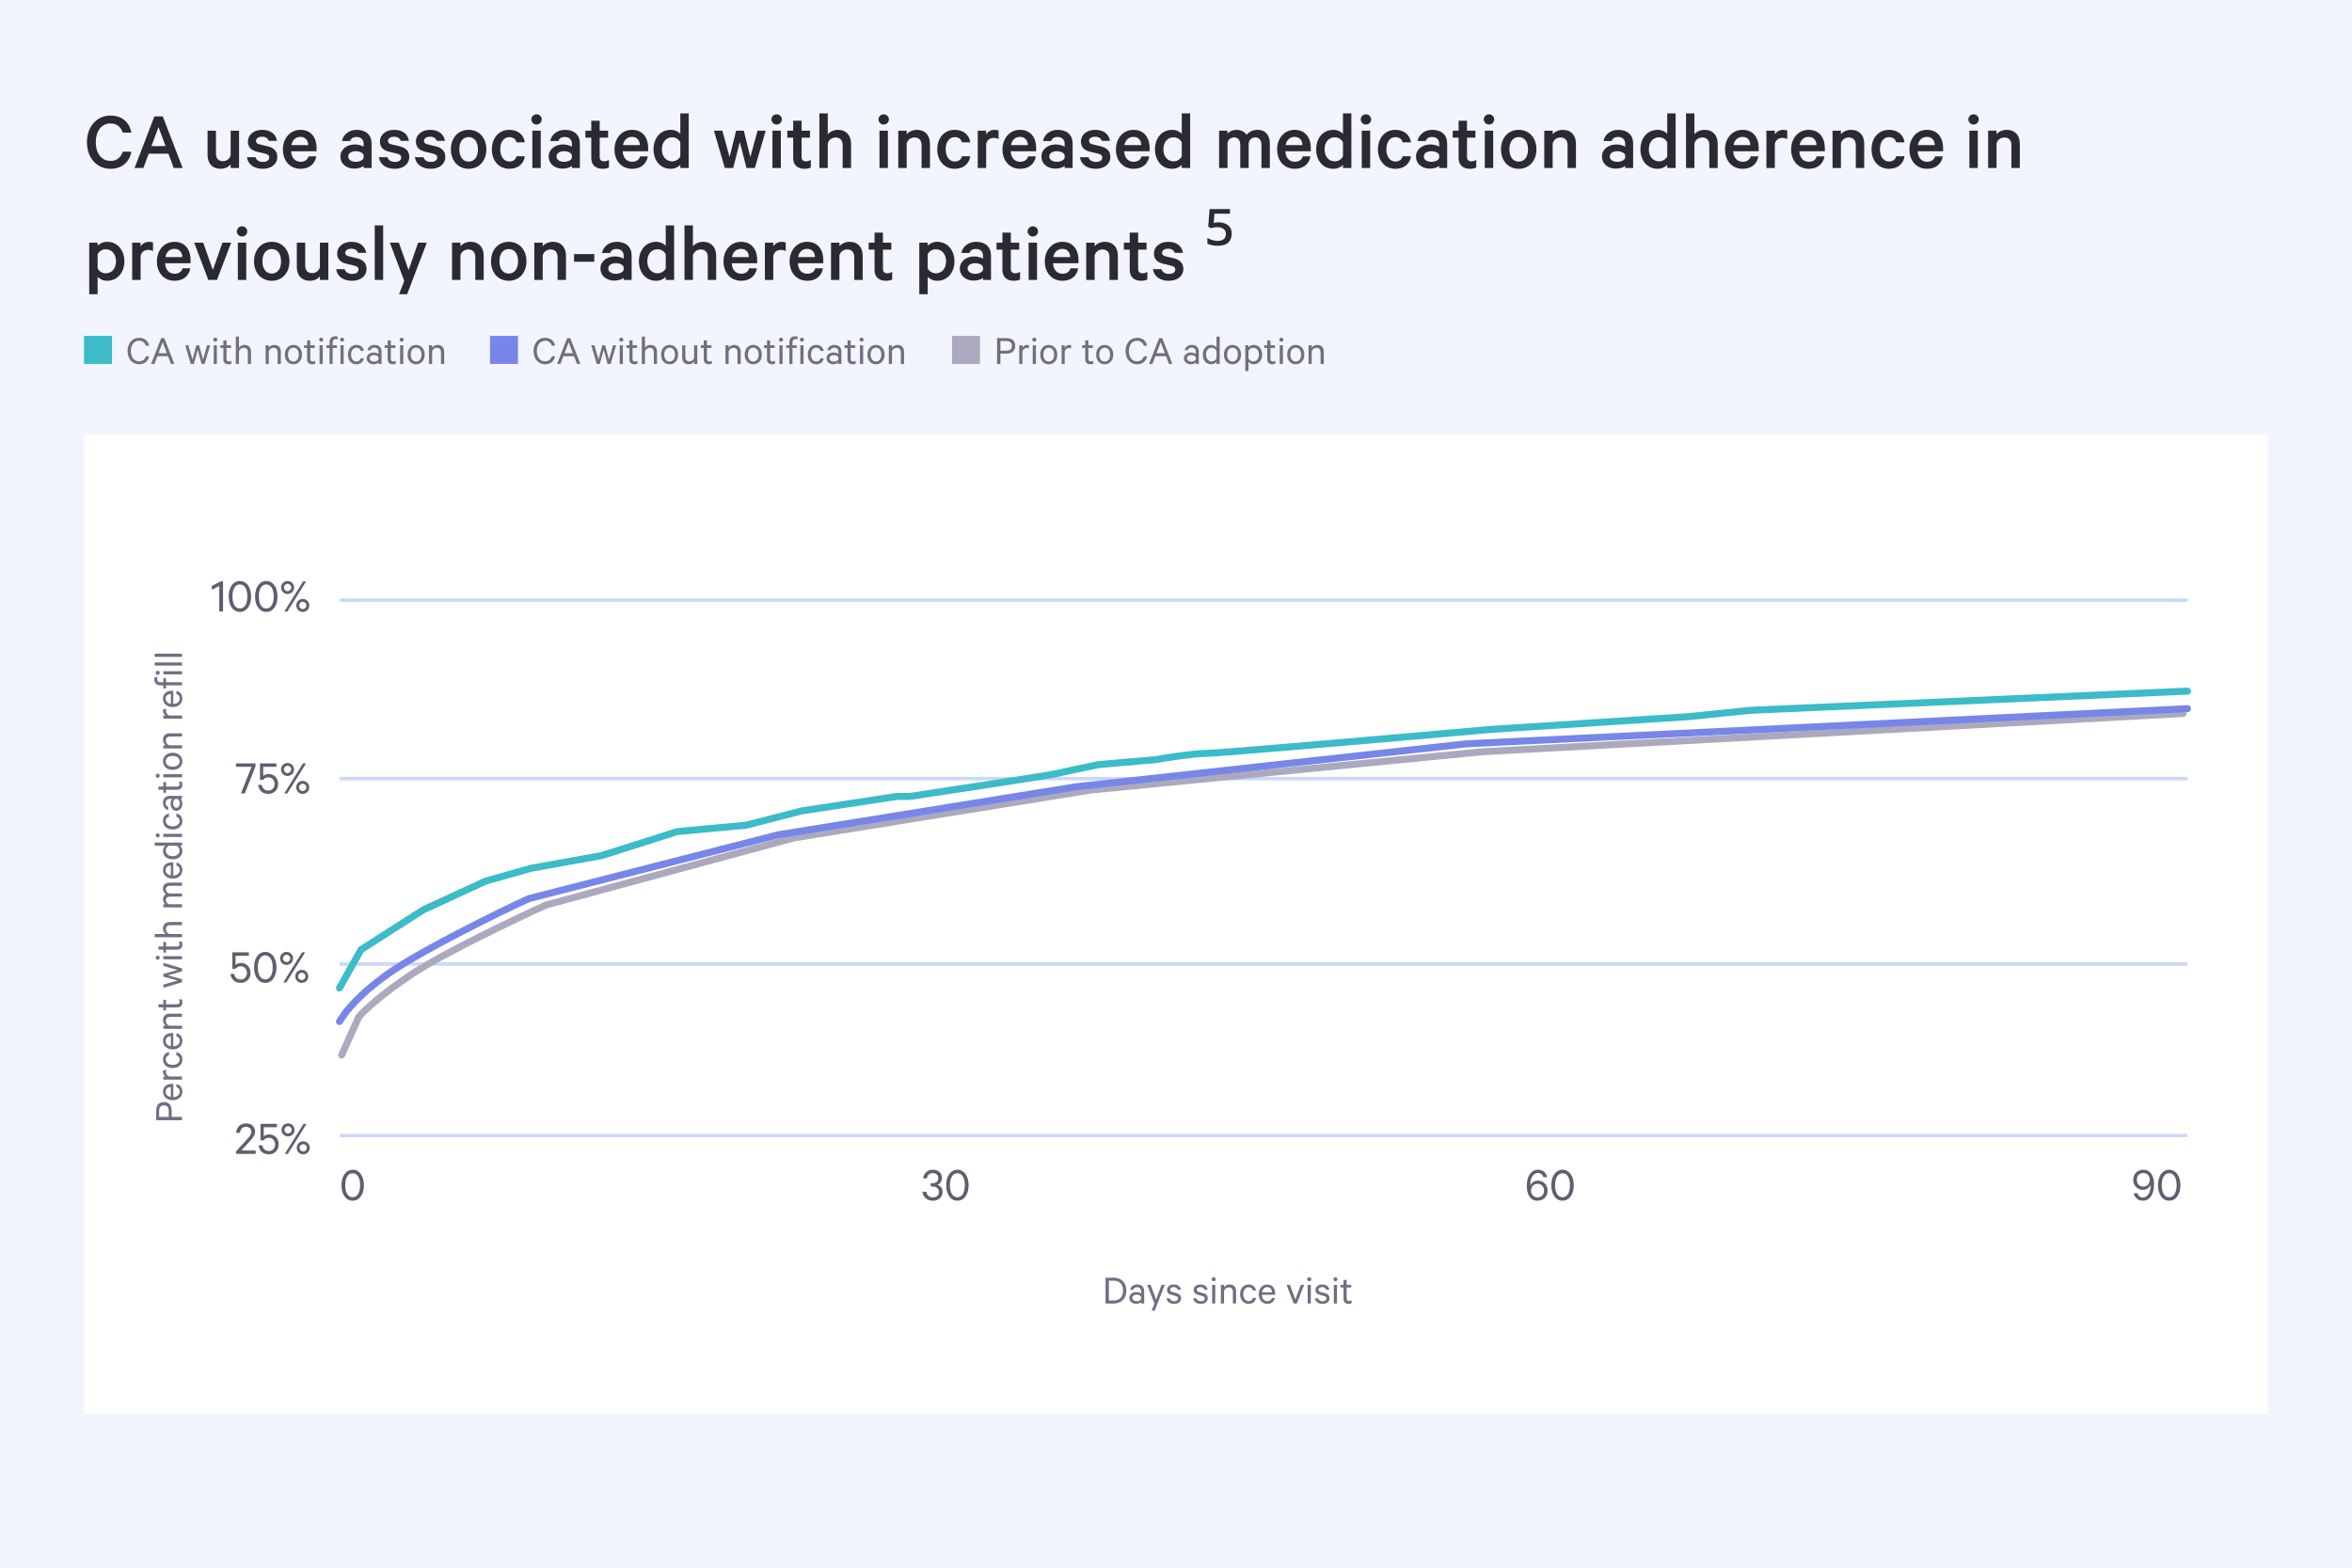 <svg width="672" height="448" viewBox="0 0 672 448" fill="none" xmlns="http://www.w3.org/2000/svg">
<rect width="672" height="448" fill="#F2F5FD"/>
<path d="M24.84 40.632C24.84 36.096 27.744 33.024 31.536 33.024C34.872 33.024 36.984 34.944 37.536 37.896H35.088C34.512 36.336 33.504 35.28 31.536 35.28C28.944 35.28 27.36 37.536 27.36 40.632C27.36 43.704 28.92 45.984 31.536 45.984C33.504 45.984 34.512 44.928 35.088 43.344H37.536C36.984 46.32 34.848 48.24 31.536 48.24C27.744 48.24 24.84 45.168 24.84 40.632ZM44.113 33.264H46.513L52.177 48H49.633L48.121 43.92H42.481L40.969 48H38.449L44.113 33.264ZM45.289 36.312L43.273 41.76H47.305L45.289 36.312ZM68.305 37.344V48H65.905V46.992C65.329 47.664 64.297 48.24 63.049 48.24C60.625 48.24 59.305 46.632 59.305 44.28V37.344H61.705V43.872C61.705 45.192 62.329 46.056 63.697 46.056C64.729 46.056 65.641 45.408 65.905 44.352V37.344H68.305ZM70.541 44.928H72.989C73.253 45.816 74.045 46.272 75.101 46.272C76.205 46.272 76.925 45.84 76.925 45C76.925 44.424 76.565 44.112 75.677 43.896L73.469 43.368C71.957 43.008 70.829 42.192 70.829 40.44C70.829 38.52 72.533 37.104 74.861 37.104C77.357 37.104 78.773 38.304 79.133 40.248H76.781C76.565 39.552 75.941 39.072 74.837 39.072C73.997 39.072 73.133 39.456 73.133 40.296C73.133 40.776 73.469 41.088 74.237 41.28L76.493 41.808C78.317 42.24 79.229 43.272 79.229 44.832C79.229 46.944 77.477 48.24 75.077 48.24C72.581 48.24 70.853 46.992 70.541 44.928ZM88.15 44.688H90.358C89.998 46.8 88.438 48.24 85.87 48.24C82.894 48.24 80.83 45.984 80.83 42.696C80.83 39.504 82.918 37.104 85.822 37.104C88.822 37.104 90.454 39.24 90.454 42.36V43.224H83.182C83.254 45.096 84.334 46.224 85.87 46.224C87.022 46.224 87.886 45.72 88.15 44.688ZM85.846 39.12C84.526 39.12 83.542 39.936 83.254 41.472H88.078C88.054 40.176 87.31 39.12 85.846 39.12ZM106.165 48H103.885V47.4C103.525 47.76 102.445 48.192 101.245 48.192C99.061 48.192 97.261 46.896 97.261 44.712C97.261 42.696 99.061 41.28 101.413 41.28C102.373 41.28 103.453 41.616 103.885 41.928V41.064C103.885 39.984 103.213 39.144 101.845 39.144C100.885 39.144 100.285 39.552 100.021 40.296H97.717C98.029 38.472 99.709 37.104 101.893 37.104C104.581 37.104 106.165 38.592 106.165 41.016V48ZM103.885 45.168V44.28C103.621 43.608 102.661 43.2 101.701 43.2C100.621 43.2 99.493 43.656 99.493 44.712C99.493 45.792 100.621 46.248 101.701 46.248C102.661 46.248 103.621 45.84 103.885 45.168ZM108.252 44.928H110.7C110.964 45.816 111.756 46.272 112.812 46.272C113.916 46.272 114.636 45.84 114.636 45C114.636 44.424 114.276 44.112 113.388 43.896L111.18 43.368C109.668 43.008 108.54 42.192 108.54 40.44C108.54 38.52 110.244 37.104 112.572 37.104C115.068 37.104 116.484 38.304 116.844 40.248H114.492C114.276 39.552 113.652 39.072 112.548 39.072C111.708 39.072 110.844 39.456 110.844 40.296C110.844 40.776 111.18 41.088 111.948 41.28L114.204 41.808C116.028 42.24 116.94 43.272 116.94 44.832C116.94 46.944 115.188 48.24 112.788 48.24C110.292 48.24 108.564 46.992 108.252 44.928ZM118.541 44.928H120.989C121.253 45.816 122.045 46.272 123.101 46.272C124.205 46.272 124.925 45.84 124.925 45C124.925 44.424 124.565 44.112 123.677 43.896L121.469 43.368C119.957 43.008 118.829 42.192 118.829 40.44C118.829 38.52 120.533 37.104 122.861 37.104C125.357 37.104 126.773 38.304 127.133 40.248H124.781C124.565 39.552 123.941 39.072 122.837 39.072C121.997 39.072 121.133 39.456 121.133 40.296C121.133 40.776 121.469 41.088 122.237 41.28L124.493 41.808C126.317 42.24 127.229 43.272 127.229 44.832C127.229 46.944 125.477 48.24 123.077 48.24C120.581 48.24 118.853 46.992 118.541 44.928ZM138.958 42.672C138.958 45.936 136.894 48.24 133.894 48.24C130.894 48.24 128.83 45.936 128.83 42.672C128.83 39.408 130.894 37.104 133.894 37.104C136.894 37.104 138.958 39.408 138.958 42.672ZM136.558 42.672C136.558 40.656 135.622 39.168 133.894 39.168C132.166 39.168 131.23 40.656 131.23 42.672C131.23 44.688 132.166 46.176 133.894 46.176C135.622 46.176 136.558 44.688 136.558 42.672ZM140.525 42.672C140.525 39.36 142.613 37.104 145.493 37.104C148.037 37.104 149.645 38.544 149.957 40.68H147.557C147.365 39.72 146.573 39.192 145.517 39.192C143.909 39.192 142.925 40.656 142.925 42.672C142.925 44.688 143.909 46.152 145.517 46.152C146.573 46.152 147.365 45.624 147.557 44.664H149.957C149.645 46.8 148.037 48.24 145.493 48.24C142.613 48.24 140.525 45.984 140.525 42.672ZM154.497 37.344V48H152.097V37.344H154.497ZM154.785 34.128C154.785 34.944 154.089 35.592 153.297 35.592C152.505 35.592 151.809 34.944 151.809 34.128C151.809 33.312 152.505 32.664 153.297 32.664C154.089 32.664 154.785 33.312 154.785 34.128ZM165.673 48H163.393V47.4C163.033 47.76 161.953 48.192 160.753 48.192C158.569 48.192 156.769 46.896 156.769 44.712C156.769 42.696 158.569 41.28 160.921 41.28C161.881 41.28 162.961 41.616 163.393 41.928V41.064C163.393 39.984 162.721 39.144 161.353 39.144C160.393 39.144 159.793 39.552 159.529 40.296H157.225C157.537 38.472 159.217 37.104 161.401 37.104C164.089 37.104 165.673 38.592 165.673 41.016V48ZM163.393 45.168V44.28C163.129 43.608 162.169 43.2 161.209 43.2C160.129 43.2 159.001 43.656 159.001 44.712C159.001 45.792 160.129 46.248 161.209 46.248C162.169 46.248 163.129 45.84 163.393 45.168ZM168.938 45.12V39.336H167.258V37.344H168.938V34.488H171.338V37.344H173.738V39.336H171.338V44.856C171.338 45.72 171.818 46.104 172.61 46.104C173.09 46.104 173.642 45.912 173.978 45.672V47.856C173.57 48.096 172.922 48.24 172.178 48.24C170.282 48.24 168.938 47.232 168.938 45.12ZM182.884 44.688H185.092C184.732 46.8 183.172 48.24 180.604 48.24C177.628 48.24 175.564 45.984 175.564 42.696C175.564 39.504 177.652 37.104 180.556 37.104C183.556 37.104 185.188 39.24 185.188 42.36V43.224H177.916C177.988 45.096 179.068 46.224 180.604 46.224C181.756 46.224 182.62 45.72 182.884 44.688ZM180.58 39.12C179.26 39.12 178.276 39.936 177.988 41.472H182.812C182.788 40.176 182.044 39.12 180.58 39.12ZM194.377 48V47.088C193.897 47.688 192.841 48.24 191.665 48.24C188.545 48.24 186.721 45.744 186.721 42.672C186.721 39.624 188.545 37.104 191.665 37.104C192.841 37.104 193.897 37.656 194.377 38.256V32.4H196.777V48H194.377ZM194.377 44.688V40.656C193.969 39.816 193.057 39.24 192.073 39.24C190.225 39.24 189.121 40.704 189.121 42.672C189.121 44.64 190.225 46.104 192.073 46.104C193.057 46.104 193.969 45.528 194.377 44.688ZM212.507 37.344L214.379 44.904L216.443 37.344H218.771L215.675 48H213.275L211.379 40.584L209.483 48H207.083L203.987 37.344H206.387L208.451 44.904L210.323 37.344H212.507ZM223.099 37.344V48H220.699V37.344H223.099ZM223.387 34.128C223.387 34.944 222.691 35.592 221.899 35.592C221.107 35.592 220.411 34.944 220.411 34.128C220.411 33.312 221.107 32.664 221.899 32.664C222.691 32.664 223.387 33.312 223.387 34.128ZM226.618 45.12V39.336H224.938V37.344H226.618V34.488H229.018V37.344H231.418V39.336H229.018V44.856C229.018 45.72 229.498 46.104 230.29 46.104C230.77 46.104 231.322 45.912 231.658 45.672V47.856C231.25 48.096 230.602 48.24 229.858 48.24C227.962 48.24 226.618 47.232 226.618 45.12ZM234.105 48V32.4H236.505V38.352C237.081 37.68 238.137 37.104 239.385 37.104C241.809 37.104 243.153 38.712 243.153 41.064V48H240.753V41.472C240.753 40.152 240.105 39.288 238.737 39.288C237.705 39.288 236.769 39.936 236.505 40.992V48H234.105ZM253.685 37.344V48H251.285V37.344H253.685ZM253.973 34.128C253.973 34.944 253.277 35.592 252.485 35.592C251.693 35.592 250.997 34.944 250.997 34.128C250.997 33.312 251.693 32.664 252.485 32.664C253.277 32.664 253.973 33.312 253.973 34.128ZM256.652 48V37.344H259.052V38.352C259.628 37.68 260.684 37.104 261.932 37.104C264.356 37.104 265.7 38.712 265.7 41.064V48H263.3V41.472C263.3 40.152 262.652 39.288 261.284 39.288C260.252 39.288 259.316 39.936 259.052 40.992V48H256.652ZM267.791 42.672C267.791 39.36 269.879 37.104 272.759 37.104C275.303 37.104 276.911 38.544 277.223 40.68H274.823C274.631 39.72 273.839 39.192 272.783 39.192C271.175 39.192 270.191 40.656 270.191 42.672C270.191 44.688 271.175 46.152 272.783 46.152C273.839 46.152 274.631 45.624 274.823 44.664H277.223C276.911 46.8 275.303 48.24 272.759 48.24C269.879 48.24 267.791 45.984 267.791 42.672ZM285.315 37.296V39.768C284.979 39.528 284.403 39.408 283.899 39.408C282.915 39.408 282.003 39.96 281.763 41.112V48H279.363V37.344H281.763V38.448C282.171 37.656 283.107 37.104 284.139 37.104C284.667 37.104 285.147 37.2 285.315 37.296ZM293.744 44.688H295.952C295.592 46.8 294.032 48.24 291.464 48.24C288.488 48.24 286.424 45.984 286.424 42.696C286.424 39.504 288.512 37.104 291.416 37.104C294.416 37.104 296.048 39.24 296.048 42.36V43.224H288.776C288.848 45.096 289.928 46.224 291.464 46.224C292.616 46.224 293.48 45.72 293.744 44.688ZM291.44 39.12C290.12 39.12 289.136 39.936 288.848 41.472H293.672C293.648 40.176 292.904 39.12 291.44 39.12ZM306.462 48H304.182V47.4C303.822 47.76 302.742 48.192 301.542 48.192C299.358 48.192 297.558 46.896 297.558 44.712C297.558 42.696 299.358 41.28 301.71 41.28C302.67 41.28 303.75 41.616 304.182 41.928V41.064C304.182 39.984 303.51 39.144 302.142 39.144C301.182 39.144 300.582 39.552 300.318 40.296H298.014C298.326 38.472 300.006 37.104 302.19 37.104C304.878 37.104 306.462 38.592 306.462 41.016V48ZM304.182 45.168V44.28C303.918 43.608 302.958 43.2 301.998 43.2C300.918 43.2 299.79 43.656 299.79 44.712C299.79 45.792 300.918 46.248 301.998 46.248C302.958 46.248 303.918 45.84 304.182 45.168ZM308.549 44.928H310.997C311.261 45.816 312.053 46.272 313.109 46.272C314.213 46.272 314.933 45.84 314.933 45C314.933 44.424 314.573 44.112 313.685 43.896L311.477 43.368C309.965 43.008 308.837 42.192 308.837 40.44C308.837 38.52 310.541 37.104 312.869 37.104C315.365 37.104 316.781 38.304 317.141 40.248H314.789C314.573 39.552 313.949 39.072 312.845 39.072C312.005 39.072 311.141 39.456 311.141 40.296C311.141 40.776 311.477 41.088 312.245 41.28L314.501 41.808C316.325 42.24 317.237 43.272 317.237 44.832C317.237 46.944 315.485 48.24 313.085 48.24C310.589 48.24 308.861 46.992 308.549 44.928ZM326.158 44.688H328.366C328.006 46.8 326.446 48.24 323.878 48.24C320.902 48.24 318.838 45.984 318.838 42.696C318.838 39.504 320.926 37.104 323.83 37.104C326.83 37.104 328.462 39.24 328.462 42.36V43.224H321.19C321.262 45.096 322.342 46.224 323.878 46.224C325.03 46.224 325.894 45.72 326.158 44.688ZM323.854 39.12C322.534 39.12 321.55 39.936 321.262 41.472H326.086C326.062 40.176 325.318 39.12 323.854 39.12ZM337.65 48V47.088C337.17 47.688 336.114 48.24 334.938 48.24C331.818 48.24 329.994 45.744 329.994 42.672C329.994 39.624 331.818 37.104 334.938 37.104C336.114 37.104 337.17 37.656 337.65 38.256V32.4H340.05V48H337.65ZM337.65 44.688V40.656C337.242 39.816 336.33 39.24 335.346 39.24C333.498 39.24 332.394 40.704 332.394 42.672C332.394 44.64 333.498 46.104 335.346 46.104C336.33 46.104 337.242 45.528 337.65 44.688ZM356.188 38.52C356.932 37.656 357.916 37.104 359.356 37.104C361.54 37.104 362.812 38.64 362.812 41.064V48H360.412V41.448C360.412 40.128 359.836 39.264 358.66 39.264C357.796 39.264 356.98 39.792 356.764 40.848V48H354.364V41.448C354.364 40.128 353.788 39.264 352.612 39.264C351.748 39.264 350.932 39.792 350.716 40.848V48H348.316V37.344H350.716V38.232C351.22 37.56 352.18 37.104 353.38 37.104C354.58 37.104 355.636 37.704 356.188 38.52ZM372.212 44.688H374.42C374.06 46.8 372.5 48.24 369.932 48.24C366.956 48.24 364.892 45.984 364.892 42.696C364.892 39.504 366.98 37.104 369.884 37.104C372.884 37.104 374.516 39.24 374.516 42.36V43.224H367.244C367.316 45.096 368.396 46.224 369.932 46.224C371.084 46.224 371.948 45.72 372.212 44.688ZM369.908 39.12C368.588 39.12 367.604 39.936 367.316 41.472H372.14C372.116 40.176 371.372 39.12 369.908 39.12ZM383.705 48V47.088C383.225 47.688 382.169 48.24 380.993 48.24C377.873 48.24 376.049 45.744 376.049 42.672C376.049 39.624 377.873 37.104 380.993 37.104C382.169 37.104 383.225 37.656 383.705 38.256V32.4H386.105V48H383.705ZM383.705 44.688V40.656C383.297 39.816 382.385 39.24 381.401 39.24C379.553 39.24 378.449 40.704 378.449 42.672C378.449 44.64 379.553 46.104 381.401 46.104C382.385 46.104 383.297 45.528 383.705 44.688ZM391.474 37.344V48H389.074V37.344H391.474ZM391.762 34.128C391.762 34.944 391.066 35.592 390.274 35.592C389.482 35.592 388.786 34.944 388.786 34.128C388.786 33.312 389.482 32.664 390.274 32.664C391.066 32.664 391.762 33.312 391.762 34.128ZM393.697 42.672C393.697 39.36 395.785 37.104 398.665 37.104C401.209 37.104 402.817 38.544 403.129 40.68H400.729C400.537 39.72 399.745 39.192 398.689 39.192C397.081 39.192 396.097 40.656 396.097 42.672C396.097 44.688 397.081 46.152 398.689 46.152C399.745 46.152 400.537 45.624 400.729 44.664H403.129C402.817 46.8 401.209 48.24 398.665 48.24C395.785 48.24 393.697 45.984 393.697 42.672ZM413.477 48H411.197V47.4C410.837 47.76 409.757 48.192 408.557 48.192C406.373 48.192 404.573 46.896 404.573 44.712C404.573 42.696 406.373 41.28 408.725 41.28C409.685 41.28 410.765 41.616 411.197 41.928V41.064C411.197 39.984 410.525 39.144 409.157 39.144C408.197 39.144 407.597 39.552 407.333 40.296H405.029C405.341 38.472 407.021 37.104 409.205 37.104C411.893 37.104 413.477 38.592 413.477 41.016V48ZM411.197 45.168V44.28C410.933 43.608 409.973 43.2 409.013 43.2C407.933 43.2 406.805 43.656 406.805 44.712C406.805 45.792 407.933 46.248 409.013 46.248C409.973 46.248 410.933 45.84 411.197 45.168ZM416.743 45.12V39.336H415.063V37.344H416.743V34.488H419.143V37.344H421.543V39.336H419.143V44.856C419.143 45.72 419.623 46.104 420.415 46.104C420.895 46.104 421.447 45.912 421.783 45.672V47.856C421.375 48.096 420.727 48.24 419.983 48.24C418.087 48.24 416.743 47.232 416.743 45.12ZM426.63 37.344V48H424.23V37.344H426.63ZM426.918 34.128C426.918 34.944 426.222 35.592 425.43 35.592C424.638 35.592 423.942 34.944 423.942 34.128C423.942 33.312 424.638 32.664 425.43 32.664C426.222 32.664 426.918 33.312 426.918 34.128ZM438.981 42.672C438.981 45.936 436.917 48.24 433.917 48.24C430.917 48.24 428.853 45.936 428.853 42.672C428.853 39.408 430.917 37.104 433.917 37.104C436.917 37.104 438.981 39.408 438.981 42.672ZM436.581 42.672C436.581 40.656 435.645 39.168 433.917 39.168C432.189 39.168 431.253 40.656 431.253 42.672C431.253 44.688 432.189 46.176 433.917 46.176C435.645 46.176 436.581 44.688 436.581 42.672ZM441.222 48V37.344H443.622V38.352C444.198 37.68 445.254 37.104 446.502 37.104C448.926 37.104 450.27 38.712 450.27 41.064V48H447.87V41.472C447.87 40.152 447.222 39.288 445.854 39.288C444.822 39.288 443.886 39.936 443.622 40.992V48H441.222ZM466.61 48H464.33V47.4C463.97 47.76 462.89 48.192 461.69 48.192C459.506 48.192 457.706 46.896 457.706 44.712C457.706 42.696 459.506 41.28 461.858 41.28C462.818 41.28 463.898 41.616 464.33 41.928V41.064C464.33 39.984 463.658 39.144 462.29 39.144C461.33 39.144 460.73 39.552 460.466 40.296H458.162C458.474 38.472 460.154 37.104 462.338 37.104C465.026 37.104 466.61 38.592 466.61 41.016V48ZM464.33 45.168V44.28C464.066 43.608 463.106 43.2 462.146 43.2C461.066 43.2 459.938 43.656 459.938 44.712C459.938 45.792 461.066 46.248 462.146 46.248C463.106 46.248 464.066 45.84 464.33 45.168ZM476.353 48V47.088C475.873 47.688 474.817 48.24 473.641 48.24C470.521 48.24 468.697 45.744 468.697 42.672C468.697 39.624 470.521 37.104 473.641 37.104C474.817 37.104 475.873 37.656 476.353 38.256V32.4H478.753V48H476.353ZM476.353 44.688V40.656C475.945 39.816 475.033 39.24 474.049 39.24C472.201 39.24 471.097 40.704 471.097 42.672C471.097 44.64 472.201 46.104 474.049 46.104C475.033 46.104 475.945 45.528 476.353 44.688ZM481.722 48V32.4H484.122V38.352C484.698 37.68 485.754 37.104 487.002 37.104C489.426 37.104 490.77 38.712 490.77 41.064V48H488.37V41.472C488.37 40.152 487.722 39.288 486.354 39.288C485.322 39.288 484.386 39.936 484.122 40.992V48H481.722ZM500.181 44.688H502.389C502.029 46.8 500.469 48.24 497.901 48.24C494.925 48.24 492.861 45.984 492.861 42.696C492.861 39.504 494.949 37.104 497.853 37.104C500.853 37.104 502.485 39.24 502.485 42.36V43.224H495.213C495.285 45.096 496.365 46.224 497.901 46.224C499.053 46.224 499.917 45.72 500.181 44.688ZM497.877 39.12C496.557 39.12 495.573 39.936 495.285 41.472H500.109C500.085 40.176 499.341 39.12 497.877 39.12ZM510.643 37.296V39.768C510.307 39.528 509.731 39.408 509.227 39.408C508.243 39.408 507.331 39.96 507.091 41.112V48H504.691V37.344H507.091V38.448C507.499 37.656 508.435 37.104 509.467 37.104C509.995 37.104 510.475 37.2 510.643 37.296ZM519.072 44.688H521.28C520.92 46.8 519.36 48.24 516.792 48.24C513.816 48.24 511.752 45.984 511.752 42.696C511.752 39.504 513.84 37.104 516.744 37.104C519.744 37.104 521.376 39.24 521.376 42.36V43.224H514.104C514.176 45.096 515.256 46.224 516.792 46.224C517.944 46.224 518.808 45.72 519.072 44.688ZM516.768 39.12C515.448 39.12 514.464 39.936 514.176 41.472H519C518.976 40.176 518.232 39.12 516.768 39.12ZM523.582 48V37.344H525.982V38.352C526.558 37.68 527.614 37.104 528.862 37.104C531.286 37.104 532.63 38.712 532.63 41.064V48H530.23V41.472C530.23 40.152 529.582 39.288 528.214 39.288C527.182 39.288 526.246 39.936 525.982 40.992V48H523.582ZM534.721 42.672C534.721 39.36 536.809 37.104 539.689 37.104C542.233 37.104 543.841 38.544 544.153 40.68H541.753C541.561 39.72 540.769 39.192 539.713 39.192C538.105 39.192 537.121 40.656 537.121 42.672C537.121 44.688 538.105 46.152 539.713 46.152C540.769 46.152 541.561 45.624 541.753 44.664H544.153C543.841 46.8 542.233 48.24 539.689 48.24C536.809 48.24 534.721 45.984 534.721 42.672ZM552.869 44.688H555.077C554.717 46.8 553.157 48.24 550.589 48.24C547.613 48.24 545.549 45.984 545.549 42.696C545.549 39.504 547.637 37.104 550.541 37.104C553.541 37.104 555.173 39.24 555.173 42.36V43.224H547.901C547.973 45.096 549.053 46.224 550.589 46.224C551.741 46.224 552.605 45.72 552.869 44.688ZM550.565 39.12C549.245 39.12 548.261 39.936 547.973 41.472H552.797C552.773 40.176 552.029 39.12 550.565 39.12ZM565.076 37.344V48H562.676V37.344H565.076ZM565.364 34.128C565.364 34.944 564.668 35.592 563.876 35.592C563.084 35.592 562.388 34.944 562.388 34.128C562.388 33.312 563.084 32.664 563.876 32.664C564.668 32.664 565.364 33.312 565.364 34.128ZM568.043 48V37.344H570.443V38.352C571.019 37.68 572.075 37.104 573.323 37.104C575.747 37.104 577.091 38.712 577.091 41.064V48H574.691V41.472C574.691 40.152 574.043 39.288 572.675 39.288C571.643 39.288 570.707 39.936 570.443 40.992V48H568.043ZM27.888 79.088V84.08H25.488V69.344H27.888V70.256C28.368 69.656 29.424 69.104 30.6 69.104C33.72 69.104 35.544 71.696 35.544 74.672C35.544 77.648 33.72 80.24 30.6 80.24C29.424 80.24 28.368 79.688 27.888 79.088ZM27.888 72.656V76.688C28.296 77.528 29.208 78.104 30.192 78.104C32.04 78.104 33.144 76.64 33.144 74.672C33.144 72.704 32.04 71.24 30.192 71.24C29.208 71.24 28.296 71.816 27.888 72.656ZM43.721 69.296V71.768C43.385 71.528 42.809 71.408 42.305 71.408C41.321 71.408 40.409 71.96 40.169 73.112V80H37.769V69.344H40.169V70.448C40.577 69.656 41.513 69.104 42.545 69.104C43.073 69.104 43.553 69.2 43.721 69.296ZM52.15 76.688H54.358C53.998 78.8 52.438 80.24 49.87 80.24C46.894 80.24 44.83 77.984 44.83 74.696C44.83 71.504 46.918 69.104 49.822 69.104C52.822 69.104 54.454 71.24 54.454 74.36V75.224H47.182C47.254 77.096 48.334 78.224 49.87 78.224C51.022 78.224 51.886 77.72 52.15 76.688ZM49.846 71.12C48.526 71.12 47.542 71.936 47.254 73.472H52.078C52.054 72.176 51.31 71.12 49.846 71.12ZM61.991 80H59.519L55.487 69.344H58.055L60.815 77.144L63.551 69.344H66.047L61.991 80ZM70.357 69.344V80H67.957V69.344H70.357ZM70.645 66.128C70.645 66.944 69.949 67.592 69.157 67.592C68.365 67.592 67.669 66.944 67.669 66.128C67.669 65.312 68.365 64.664 69.157 64.664C69.949 64.664 70.645 65.312 70.645 66.128ZM82.708 74.672C82.708 77.936 80.644 80.24 77.644 80.24C74.644 80.24 72.58 77.936 72.58 74.672C72.58 71.408 74.644 69.104 77.644 69.104C80.644 69.104 82.708 71.408 82.708 74.672ZM80.308 74.672C80.308 72.656 79.372 71.168 77.644 71.168C75.916 71.168 74.98 72.656 74.98 74.672C74.98 76.688 75.916 78.176 77.644 78.176C79.372 78.176 80.308 76.688 80.308 74.672ZM93.805 69.344V80H91.405V78.992C90.829 79.664 89.797 80.24 88.549 80.24C86.125 80.24 84.805 78.632 84.805 76.28V69.344H87.205V75.872C87.205 77.192 87.829 78.056 89.197 78.056C90.229 78.056 91.141 77.408 91.405 76.352V69.344H93.805ZM96.041 76.928H98.489C98.753 77.816 99.545 78.272 100.601 78.272C101.705 78.272 102.425 77.84 102.425 77C102.425 76.424 102.065 76.112 101.177 75.896L98.969 75.368C97.457 75.008 96.329 74.192 96.329 72.44C96.329 70.52 98.033 69.104 100.361 69.104C102.857 69.104 104.273 70.304 104.633 72.248H102.281C102.065 71.552 101.441 71.072 100.337 71.072C99.497 71.072 98.633 71.456 98.633 72.296C98.633 72.776 98.969 73.088 99.737 73.28L101.993 73.808C103.817 74.24 104.729 75.272 104.729 76.832C104.729 78.944 102.977 80.24 100.577 80.24C98.081 80.24 96.353 78.992 96.041 76.928ZM109.474 64.4V80H107.074V64.4H109.474ZM116.329 84.08H114.001L115.513 80.288L111.385 69.344H113.953L116.737 77.192L119.473 69.344H121.945L116.329 84.08ZM129.152 80V69.344H131.552V70.352C132.128 69.68 133.184 69.104 134.432 69.104C136.856 69.104 138.2 70.712 138.2 73.064V80H135.8V73.472C135.8 72.152 135.152 71.288 133.784 71.288C132.752 71.288 131.816 71.936 131.552 72.992V80H129.152ZM150.419 74.672C150.419 77.936 148.355 80.24 145.355 80.24C142.355 80.24 140.291 77.936 140.291 74.672C140.291 71.408 142.355 69.104 145.355 69.104C148.355 69.104 150.419 71.408 150.419 74.672ZM148.019 74.672C148.019 72.656 147.083 71.168 145.355 71.168C143.627 71.168 142.691 72.656 142.691 74.672C142.691 76.688 143.627 78.176 145.355 78.176C147.083 78.176 148.019 76.688 148.019 74.672ZM152.66 80V69.344H155.06V70.352C155.636 69.68 156.692 69.104 157.94 69.104C160.364 69.104 161.708 70.712 161.708 73.064V80H159.308V73.472C159.308 72.152 158.66 71.288 157.292 71.288C156.26 71.288 155.324 71.936 155.06 72.992V80H152.66ZM164.015 74.792V72.608H169.799V74.792H164.015ZM180.462 80H178.182V79.4C177.822 79.76 176.742 80.192 175.542 80.192C173.358 80.192 171.558 78.896 171.558 76.712C171.558 74.696 173.358 73.28 175.71 73.28C176.67 73.28 177.75 73.616 178.182 73.928V73.064C178.182 71.984 177.51 71.144 176.142 71.144C175.182 71.144 174.582 71.552 174.318 72.296H172.014C172.326 70.472 174.006 69.104 176.19 69.104C178.878 69.104 180.462 70.592 180.462 73.016V80ZM178.182 77.168V76.28C177.918 75.608 176.958 75.2 175.998 75.2C174.918 75.2 173.79 75.656 173.79 76.712C173.79 77.792 174.918 78.248 175.998 78.248C176.958 78.248 177.918 77.84 178.182 77.168ZM190.205 80V79.088C189.725 79.688 188.669 80.24 187.493 80.24C184.373 80.24 182.549 77.744 182.549 74.672C182.549 71.624 184.373 69.104 187.493 69.104C188.669 69.104 189.725 69.656 190.205 70.256V64.4H192.605V80H190.205ZM190.205 76.688V72.656C189.797 71.816 188.885 71.24 187.901 71.24C186.053 71.24 184.949 72.704 184.949 74.672C184.949 76.64 186.053 78.104 187.901 78.104C188.885 78.104 189.797 77.528 190.205 76.688ZM195.574 80V64.4H197.974V70.352C198.55 69.68 199.606 69.104 200.854 69.104C203.278 69.104 204.622 70.712 204.622 73.064V80H202.222V73.472C202.222 72.152 201.574 71.288 200.206 71.288C199.174 71.288 198.238 71.936 197.974 72.992V80H195.574ZM214.033 76.688H216.241C215.881 78.8 214.321 80.24 211.753 80.24C208.777 80.24 206.713 77.984 206.713 74.696C206.713 71.504 208.801 69.104 211.705 69.104C214.705 69.104 216.337 71.24 216.337 74.36V75.224H209.065C209.137 77.096 210.217 78.224 211.753 78.224C212.905 78.224 213.769 77.72 214.033 76.688ZM211.729 71.12C210.409 71.12 209.425 71.936 209.137 73.472H213.961C213.937 72.176 213.193 71.12 211.729 71.12ZM224.495 69.296V71.768C224.159 71.528 223.583 71.408 223.079 71.408C222.095 71.408 221.183 71.96 220.943 73.112V80H218.543V69.344H220.943V70.448C221.351 69.656 222.287 69.104 223.319 69.104C223.847 69.104 224.327 69.2 224.495 69.296ZM232.923 76.688H235.131C234.771 78.8 233.211 80.24 230.643 80.24C227.667 80.24 225.603 77.984 225.603 74.696C225.603 71.504 227.691 69.104 230.595 69.104C233.595 69.104 235.227 71.24 235.227 74.36V75.224H227.955C228.027 77.096 229.107 78.224 230.643 78.224C231.795 78.224 232.659 77.72 232.923 76.688ZM230.619 71.12C229.299 71.12 228.315 71.936 228.027 73.472H232.851C232.827 72.176 232.083 71.12 230.619 71.12ZM237.433 80V69.344H239.833V70.352C240.409 69.68 241.465 69.104 242.713 69.104C245.137 69.104 246.481 70.712 246.481 73.064V80H244.081V73.472C244.081 72.152 243.433 71.288 242.065 71.288C241.033 71.288 240.097 71.936 239.833 72.992V80H237.433ZM249.868 77.12V71.336H248.188V69.344H249.868V66.488H252.268V69.344H254.668V71.336H252.268V76.856C252.268 77.72 252.748 78.104 253.54 78.104C254.02 78.104 254.572 77.912 254.908 77.672V79.856C254.5 80.096 253.852 80.24 253.108 80.24C251.212 80.24 249.868 79.232 249.868 77.12ZM265.052 79.088V84.08H262.652V69.344H265.052V70.256C265.532 69.656 266.588 69.104 267.764 69.104C270.884 69.104 272.708 71.696 272.708 74.672C272.708 77.648 270.884 80.24 267.764 80.24C266.588 80.24 265.532 79.688 265.052 79.088ZM265.052 72.656V76.688C265.46 77.528 266.372 78.104 267.356 78.104C269.204 78.104 270.308 76.64 270.308 74.672C270.308 72.704 269.204 71.24 267.356 71.24C266.372 71.24 265.46 71.816 265.052 72.656ZM283.141 80H280.861V79.4C280.501 79.76 279.421 80.192 278.221 80.192C276.037 80.192 274.237 78.896 274.237 76.712C274.237 74.696 276.037 73.28 278.389 73.28C279.349 73.28 280.429 73.616 280.861 73.928V73.064C280.861 71.984 280.189 71.144 278.821 71.144C277.861 71.144 277.261 71.552 276.997 72.296H274.693C275.005 70.472 276.685 69.104 278.869 69.104C281.557 69.104 283.141 70.592 283.141 73.016V80ZM280.861 77.168V76.28C280.597 75.608 279.637 75.2 278.677 75.2C277.597 75.2 276.469 75.656 276.469 76.712C276.469 77.792 277.597 78.248 278.677 78.248C279.637 78.248 280.597 77.84 280.861 77.168ZM286.407 77.12V71.336H284.727V69.344H286.407V66.488H288.807V69.344H291.207V71.336H288.807V76.856C288.807 77.72 289.287 78.104 290.079 78.104C290.559 78.104 291.111 77.912 291.447 77.672V79.856C291.039 80.096 290.391 80.24 289.647 80.24C287.751 80.24 286.407 79.232 286.407 77.12ZM296.294 69.344V80H293.894V69.344H296.294ZM296.582 66.128C296.582 66.944 295.886 67.592 295.094 67.592C294.302 67.592 293.606 66.944 293.606 66.128C293.606 65.312 294.302 64.664 295.094 64.664C295.886 64.664 296.582 65.312 296.582 66.128ZM305.837 76.688H308.045C307.685 78.8 306.125 80.24 303.557 80.24C300.581 80.24 298.517 77.984 298.517 74.696C298.517 71.504 300.605 69.104 303.509 69.104C306.509 69.104 308.141 71.24 308.141 74.36V75.224H300.869C300.941 77.096 302.021 78.224 303.557 78.224C304.709 78.224 305.573 77.72 305.837 76.688ZM303.533 71.12C302.213 71.12 301.229 71.936 300.941 73.472H305.765C305.741 72.176 304.997 71.12 303.533 71.12ZM310.347 80V69.344H312.747V70.352C313.323 69.68 314.379 69.104 315.627 69.104C318.051 69.104 319.395 70.712 319.395 73.064V80H316.995V73.472C316.995 72.152 316.347 71.288 314.979 71.288C313.947 71.288 313.011 71.936 312.747 72.992V80H310.347ZM322.782 77.12V71.336H321.102V69.344H322.782V66.488H325.182V69.344H327.582V71.336H325.182V76.856C325.182 77.72 325.662 78.104 326.454 78.104C326.934 78.104 327.486 77.912 327.822 77.672V79.856C327.414 80.096 326.766 80.24 326.022 80.24C324.126 80.24 322.782 79.232 322.782 77.12ZM329.408 76.928H331.856C332.12 77.816 332.912 78.272 333.968 78.272C335.072 78.272 335.792 77.84 335.792 77C335.792 76.424 335.432 76.112 334.544 75.896L332.336 75.368C330.824 75.008 329.696 74.192 329.696 72.44C329.696 70.52 331.4 69.104 333.728 69.104C336.224 69.104 337.64 70.304 338 72.248H335.648C335.432 71.552 334.808 71.072 333.704 71.072C332.864 71.072 332 71.456 332 72.296C332 72.776 332.336 73.088 333.104 73.28L335.36 73.808C337.184 74.24 338.096 75.272 338.096 76.832C338.096 78.944 336.344 80.24 333.944 80.24C331.448 80.24 329.72 78.992 329.408 76.928ZM351.426 59.744V61.064H346.986L346.77 63.68C346.962 63.648 347.17 63.616 347.394 63.584C347.634 63.552 347.89 63.536 348.162 63.536C349.234 63.536 350.13 63.808 350.85 64.352C351.57 64.896 351.93 65.68 351.93 66.704C351.93 67.824 351.594 68.696 350.922 69.32C350.25 69.928 349.258 70.232 347.946 70.232C347.434 70.232 346.898 70.184 346.338 70.088C345.778 69.976 345.322 69.816 344.97 69.608V68C345.402 68.256 345.89 68.464 346.434 68.624C346.994 68.768 347.482 68.84 347.898 68.84C348.618 68.84 349.186 68.68 349.602 68.36C350.034 68.04 350.25 67.536 350.25 66.848C350.25 66.24 350.034 65.768 349.602 65.432C349.186 65.096 348.594 64.928 347.826 64.928C347.41 64.928 347.05 64.96 346.746 65.024C346.458 65.088 346.194 65.152 345.954 65.216L345.21 64.736L345.594 59.744H351.426Z" fill="#2B2933"/>
<rect x="24" y="96" width="8" height="8" fill="#3CBBC8"/>
<path d="M36.444 100.316C36.444 98.024 37.884 96.524 39.744 96.524C41.292 96.524 42.312 97.424 42.612 98.792H41.676C41.376 97.94 40.764 97.376 39.744 97.376C38.34 97.376 37.392 98.564 37.392 100.316C37.392 102.056 38.328 103.256 39.744 103.256C40.764 103.256 41.376 102.692 41.676 101.828H42.612C42.312 103.208 41.28 104.108 39.744 104.108C37.884 104.108 36.444 102.608 36.444 100.316ZM46.046 96.632H46.934L49.814 104H48.854L48.002 101.78H44.966L44.126 104H43.166L46.046 96.632ZM46.478 97.808L45.278 100.952H47.678L46.478 97.808ZM56.899 98.672L57.991 102.74L59.167 98.672H60.043L58.471 104H57.595L56.491 99.956L55.375 104H54.499L52.927 98.672H53.827L55.003 102.74L56.095 98.672H56.899ZM61.962 98.672V104H61.062V98.672H61.962ZM62.094 97.064C62.094 97.376 61.83 97.64 61.506 97.64C61.194 97.64 60.93 97.376 60.93 97.064C60.93 96.74 61.194 96.488 61.506 96.488C61.83 96.488 62.094 96.74 62.094 97.064ZM63.822 102.656V99.44H62.958V98.672H63.822V97.268H64.722V98.672H66.006V99.44H64.722V102.56C64.722 103.076 64.974 103.304 65.43 103.304C65.682 103.304 65.946 103.208 66.126 103.088V103.928C65.922 104.036 65.61 104.108 65.286 104.108C64.422 104.108 63.822 103.64 63.822 102.656ZM67.378 104V96.2H68.278V99.344C68.59 98.924 69.166 98.564 69.85 98.564C71.062 98.564 71.722 99.344 71.722 100.508V104H70.81V100.652C70.81 99.908 70.438 99.392 69.634 99.392C69.01 99.392 68.47 99.812 68.278 100.388V104H67.378ZM75.898 104V98.672H76.798V99.344C77.11 98.924 77.686 98.564 78.37 98.564C79.582 98.564 80.242 99.344 80.242 100.508V104H79.33V100.652C79.33 99.908 78.958 99.392 78.154 99.392C77.53 99.392 76.99 99.812 76.798 100.388V104H75.898ZM86.281 101.336C86.281 102.968 85.285 104.108 83.833 104.108C82.369 104.108 81.385 102.968 81.385 101.336C81.385 99.704 82.369 98.564 83.833 98.564C85.285 98.564 86.281 99.704 86.281 101.336ZM85.369 101.336C85.369 100.172 84.793 99.356 83.833 99.356C82.873 99.356 82.297 100.172 82.297 101.336C82.297 102.5 82.873 103.316 83.833 103.316C84.793 103.316 85.369 102.5 85.369 101.336ZM87.751 102.656V99.44H86.887V98.672H87.751V97.268H88.651V98.672H89.935V99.44H88.651V102.56C88.651 103.076 88.903 103.304 89.359 103.304C89.611 103.304 89.875 103.208 90.055 103.088V103.928C89.851 104.036 89.539 104.108 89.215 104.108C88.351 104.108 87.751 103.64 87.751 102.656ZM92.208 98.672V104H91.308V98.672H92.208ZM92.34 97.064C92.34 97.376 92.076 97.64 91.752 97.64C91.44 97.64 91.176 97.376 91.176 97.064C91.176 96.74 91.44 96.488 91.752 96.488C92.076 96.488 92.34 96.74 92.34 97.064ZM96.48 96.212V97.028C96.312 96.92 96.108 96.884 95.916 96.884C95.388 96.884 95.04 97.22 95.04 97.856V98.672H96.24V99.44H95.04V104H94.152V99.44H93.252V98.672H94.152V97.784C94.152 96.716 94.848 96.092 95.784 96.092C96.072 96.092 96.276 96.128 96.48 96.212ZM98.184 98.672V104H97.284V98.672H98.184ZM98.317 97.064C98.317 97.376 98.052 97.64 97.728 97.64C97.416 97.64 97.153 97.376 97.153 97.064C97.153 96.74 97.416 96.488 97.728 96.488C98.052 96.488 98.317 96.74 98.317 97.064ZM99.408 101.336C99.408 99.68 100.404 98.564 101.832 98.564C103.032 98.564 103.788 99.26 103.968 100.28H103.044C102.924 99.704 102.468 99.356 101.832 99.356C100.92 99.356 100.32 100.172 100.32 101.336C100.32 102.5 100.92 103.316 101.832 103.316C102.468 103.316 102.924 102.968 103.044 102.392H103.968C103.788 103.412 103.032 104.108 101.832 104.108C100.404 104.108 99.408 102.992 99.408 101.336ZM109.012 104H108.148V103.604C107.944 103.82 107.38 104.096 106.744 104.096C105.664 104.096 104.764 103.448 104.764 102.392C104.764 101.396 105.664 100.724 106.804 100.724C107.356 100.724 107.92 100.952 108.148 101.156V100.484C108.148 99.824 107.74 99.344 106.972 99.344C106.408 99.344 106.048 99.584 105.88 100.076H104.992C105.172 99.176 105.964 98.564 106.984 98.564C108.256 98.564 109.012 99.284 109.012 100.448V104ZM108.148 102.68V102.128C107.992 101.732 107.452 101.468 106.9 101.468C106.252 101.468 105.628 101.756 105.628 102.392C105.628 103.04 106.252 103.34 106.9 103.34C107.452 103.34 107.992 103.076 108.148 102.68ZM110.767 102.656V99.44H109.903V98.672H110.767V97.268H111.667V98.672H112.951V99.44H111.667V102.56C111.667 103.076 111.919 103.304 112.375 103.304C112.627 103.304 112.891 103.208 113.071 103.088V103.928C112.867 104.036 112.555 104.108 112.231 104.108C111.367 104.108 110.767 103.64 110.767 102.656ZM115.224 98.672V104H114.324V98.672H115.224ZM115.356 97.064C115.356 97.376 115.092 97.64 114.768 97.64C114.456 97.64 114.192 97.376 114.192 97.064C114.192 96.74 114.456 96.488 114.768 96.488C115.092 96.488 115.356 96.74 115.356 97.064ZM121.343 101.336C121.343 102.968 120.347 104.108 118.895 104.108C117.431 104.108 116.447 102.968 116.447 101.336C116.447 99.704 117.431 98.564 118.895 98.564C120.347 98.564 121.343 99.704 121.343 101.336ZM120.431 101.336C120.431 100.172 119.855 99.356 118.895 99.356C117.935 99.356 117.359 100.172 117.359 101.336C117.359 102.5 117.935 103.316 118.895 103.316C119.855 103.316 120.431 102.5 120.431 101.336ZM122.562 104V98.672H123.462V99.344C123.774 98.924 124.35 98.564 125.034 98.564C126.246 98.564 126.906 99.344 126.906 100.508V104H125.994V100.652C125.994 99.908 125.622 99.392 124.818 99.392C124.194 99.392 123.654 99.812 123.462 100.388V104H122.562Z" fill="#726D83"/>
<rect x="140" y="96" width="8" height="8" fill="#7786E8"/>
<path d="M152.444 100.316C152.444 98.024 153.884 96.524 155.744 96.524C157.292 96.524 158.312 97.424 158.612 98.792H157.676C157.376 97.94 156.764 97.376 155.744 97.376C154.34 97.376 153.392 98.564 153.392 100.316C153.392 102.056 154.328 103.256 155.744 103.256C156.764 103.256 157.376 102.692 157.676 101.828H158.612C158.312 103.208 157.28 104.108 155.744 104.108C153.884 104.108 152.444 102.608 152.444 100.316ZM162.046 96.632H162.934L165.814 104H164.854L164.002 101.78H160.966L160.126 104H159.166L162.046 96.632ZM162.478 97.808L161.278 100.952H163.678L162.478 97.808ZM172.899 98.672L173.991 102.74L175.167 98.672H176.043L174.471 104H173.595L172.491 99.956L171.375 104H170.499L168.927 98.672H169.827L171.003 102.74L172.095 98.672H172.899ZM177.962 98.672V104H177.062V98.672H177.962ZM178.094 97.064C178.094 97.376 177.83 97.64 177.506 97.64C177.194 97.64 176.93 97.376 176.93 97.064C176.93 96.74 177.194 96.488 177.506 96.488C177.83 96.488 178.094 96.74 178.094 97.064ZM179.822 102.656V99.44H178.958V98.672H179.822V97.268H180.722V98.672H182.006V99.44H180.722V102.56C180.722 103.076 180.974 103.304 181.43 103.304C181.682 103.304 181.946 103.208 182.126 103.088V103.928C181.922 104.036 181.61 104.108 181.286 104.108C180.422 104.108 179.822 103.64 179.822 102.656ZM183.378 104V96.2H184.278V99.344C184.59 98.924 185.166 98.564 185.85 98.564C187.062 98.564 187.722 99.344 187.722 100.508V104H186.81V100.652C186.81 99.908 186.438 99.392 185.634 99.392C185.01 99.392 184.47 99.812 184.278 100.388V104H183.378ZM193.761 101.336C193.761 102.968 192.765 104.108 191.313 104.108C189.849 104.108 188.865 102.968 188.865 101.336C188.865 99.704 189.849 98.564 191.313 98.564C192.765 98.564 193.761 99.704 193.761 101.336ZM192.849 101.336C192.849 100.172 192.273 99.356 191.313 99.356C190.353 99.356 189.777 100.172 189.777 101.336C189.777 102.5 190.353 103.316 191.313 103.316C192.273 103.316 192.849 102.5 192.849 101.336ZM199.228 98.672V104H198.316V103.328C198.016 103.748 197.452 104.108 196.768 104.108C195.556 104.108 194.908 103.328 194.908 102.164V98.672H195.82V102.02C195.82 102.764 196.18 103.28 196.984 103.28C197.608 103.28 198.124 102.86 198.316 102.284V98.672H199.228ZM201.079 102.656V99.44H200.215V98.672H201.079V97.268H201.979V98.672H203.263V99.44H201.979V102.56C201.979 103.076 202.231 103.304 202.687 103.304C202.939 103.304 203.203 103.208 203.383 103.088V103.928C203.179 104.036 202.867 104.108 202.543 104.108C201.679 104.108 201.079 103.64 201.079 102.656ZM207.284 104V98.672H208.184V99.344C208.496 98.924 209.072 98.564 209.756 98.564C210.968 98.564 211.628 99.344 211.628 100.508V104H210.716V100.652C210.716 99.908 210.344 99.392 209.54 99.392C208.916 99.392 208.376 99.812 208.184 100.388V104H207.284ZM217.668 101.336C217.668 102.968 216.672 104.108 215.22 104.108C213.756 104.108 212.772 102.968 212.772 101.336C212.772 99.704 213.756 98.564 215.22 98.564C216.672 98.564 217.668 99.704 217.668 101.336ZM216.756 101.336C216.756 100.172 216.18 99.356 215.22 99.356C214.26 99.356 213.684 100.172 213.684 101.336C213.684 102.5 214.26 103.316 215.22 103.316C216.18 103.316 216.756 102.5 216.756 101.336ZM219.138 102.656V99.44H218.274V98.672H219.138V97.268H220.038V98.672H221.322V99.44H220.038V102.56C220.038 103.076 220.29 103.304 220.746 103.304C220.998 103.304 221.262 103.208 221.442 103.088V103.928C221.238 104.036 220.926 104.108 220.602 104.108C219.738 104.108 219.138 103.64 219.138 102.656ZM223.595 98.672V104H222.695V98.672H223.595ZM223.727 97.064C223.727 97.376 223.463 97.64 223.139 97.64C222.827 97.64 222.563 97.376 222.563 97.064C222.563 96.74 222.827 96.488 223.139 96.488C223.463 96.488 223.727 96.74 223.727 97.064ZM227.866 96.212V97.028C227.698 96.92 227.494 96.884 227.302 96.884C226.774 96.884 226.426 97.22 226.426 97.856V98.672H227.626V99.44H226.426V104H225.538V99.44H224.638V98.672H225.538V97.784C225.538 96.716 226.234 96.092 227.17 96.092C227.458 96.092 227.662 96.128 227.866 96.212ZM229.571 98.672V104H228.671V98.672H229.571ZM229.703 97.064C229.703 97.376 229.439 97.64 229.115 97.64C228.803 97.64 228.539 97.376 228.539 97.064C228.539 96.74 228.803 96.488 229.115 96.488C229.439 96.488 229.703 96.74 229.703 97.064ZM230.795 101.336C230.795 99.68 231.791 98.564 233.219 98.564C234.419 98.564 235.175 99.26 235.355 100.28H234.431C234.311 99.704 233.855 99.356 233.219 99.356C232.307 99.356 231.707 100.172 231.707 101.336C231.707 102.5 232.307 103.316 233.219 103.316C233.855 103.316 234.311 102.968 234.431 102.392H235.355C235.175 103.412 234.419 104.108 233.219 104.108C231.791 104.108 230.795 102.992 230.795 101.336ZM240.398 104H239.534V103.604C239.33 103.82 238.766 104.096 238.13 104.096C237.05 104.096 236.15 103.448 236.15 102.392C236.15 101.396 237.05 100.724 238.19 100.724C238.742 100.724 239.306 100.952 239.534 101.156V100.484C239.534 99.824 239.126 99.344 238.358 99.344C237.794 99.344 237.434 99.584 237.266 100.076H236.378C236.558 99.176 237.35 98.564 238.37 98.564C239.642 98.564 240.398 99.284 240.398 100.448V104ZM239.534 102.68V102.128C239.378 101.732 238.838 101.468 238.286 101.468C237.638 101.468 237.014 101.756 237.014 102.392C237.014 103.04 237.638 103.34 238.286 103.34C238.838 103.34 239.378 103.076 239.534 102.68ZM242.154 102.656V99.44H241.29V98.672H242.154V97.268H243.054V98.672H244.338V99.44H243.054V102.56C243.054 103.076 243.306 103.304 243.762 103.304C244.014 103.304 244.278 103.208 244.458 103.088V103.928C244.254 104.036 243.942 104.108 243.618 104.108C242.754 104.108 242.154 103.64 242.154 102.656ZM246.61 98.672V104H245.71V98.672H246.61ZM246.742 97.064C246.742 97.376 246.478 97.64 246.154 97.64C245.842 97.64 245.578 97.376 245.578 97.064C245.578 96.74 245.842 96.488 246.154 96.488C246.478 96.488 246.742 96.74 246.742 97.064ZM252.73 101.336C252.73 102.968 251.734 104.108 250.282 104.108C248.818 104.108 247.834 102.968 247.834 101.336C247.834 99.704 248.818 98.564 250.282 98.564C251.734 98.564 252.73 99.704 252.73 101.336ZM251.818 101.336C251.818 100.172 251.242 99.356 250.282 99.356C249.322 99.356 248.746 100.172 248.746 101.336C248.746 102.5 249.322 103.316 250.282 103.316C251.242 103.316 251.818 102.5 251.818 101.336ZM253.949 104V98.672H254.849V99.344C255.161 98.924 255.737 98.564 256.421 98.564C257.633 98.564 258.293 99.344 258.293 100.508V104H257.381V100.652C257.381 99.908 257.009 99.392 256.205 99.392C255.581 99.392 255.041 99.812 254.849 100.388V104H253.949Z" fill="#726D83"/>
<rect x="272" y="96" width="8" height="8" fill="#ACA9BE"/>
<path d="M287.636 101.048H285.824V104H284.876V96.632H287.636C289.124 96.632 290.06 97.388 290.06 98.84C290.06 100.28 289.124 101.048 287.636 101.048ZM289.124 98.84C289.124 98 288.608 97.46 287.612 97.46H285.824V100.208H287.612C288.608 100.208 289.124 99.668 289.124 98.84ZM293.95 98.648V99.572C293.806 99.476 293.578 99.428 293.35 99.428C292.786 99.428 292.294 99.8 292.114 100.424V104H291.214V98.672H292.114V99.368C292.342 98.912 292.846 98.564 293.434 98.564C293.662 98.564 293.854 98.6 293.95 98.648ZM295.97 98.672V104H295.07V98.672H295.97ZM296.102 97.064C296.102 97.376 295.838 97.64 295.514 97.64C295.202 97.64 294.938 97.376 294.938 97.064C294.938 96.74 295.202 96.488 295.514 96.488C295.838 96.488 296.102 96.74 296.102 97.064ZM302.089 101.336C302.089 102.968 301.093 104.108 299.641 104.108C298.177 104.108 297.193 102.968 297.193 101.336C297.193 99.704 298.177 98.564 299.641 98.564C301.093 98.564 302.089 99.704 302.089 101.336ZM301.177 101.336C301.177 100.172 300.601 99.356 299.641 99.356C298.681 99.356 298.105 100.172 298.105 101.336C298.105 102.5 298.681 103.316 299.641 103.316C300.601 103.316 301.177 102.5 301.177 101.336ZM306.044 98.648V99.572C305.9 99.476 305.672 99.428 305.444 99.428C304.88 99.428 304.388 99.8 304.208 100.424V104H303.308V98.672H304.208V99.368C304.436 98.912 304.94 98.564 305.528 98.564C305.756 98.564 305.948 98.6 306.044 98.648ZM310.064 102.656V99.44H309.2V98.672H310.064V97.268H310.964V98.672H312.248V99.44H310.964V102.56C310.964 103.076 311.216 103.304 311.672 103.304C311.924 103.304 312.188 103.208 312.368 103.088V103.928C312.164 104.036 311.852 104.108 311.528 104.108C310.664 104.108 310.064 103.64 310.064 102.656ZM318.074 101.336C318.074 102.968 317.078 104.108 315.626 104.108C314.162 104.108 313.178 102.968 313.178 101.336C313.178 99.704 314.162 98.564 315.626 98.564C317.078 98.564 318.074 99.704 318.074 101.336ZM317.162 101.336C317.162 100.172 316.586 99.356 315.626 99.356C314.666 99.356 314.09 100.172 314.09 101.336C314.09 102.5 314.666 103.316 315.626 103.316C316.586 103.316 317.162 102.5 317.162 101.336ZM321.581 100.316C321.581 98.024 323.021 96.524 324.881 96.524C326.429 96.524 327.449 97.424 327.749 98.792H326.813C326.513 97.94 325.901 97.376 324.881 97.376C323.477 97.376 322.529 98.564 322.529 100.316C322.529 102.056 323.465 103.256 324.881 103.256C325.901 103.256 326.513 102.692 326.813 101.828H327.749C327.449 103.208 326.417 104.108 324.881 104.108C323.021 104.108 321.581 102.608 321.581 100.316ZM331.183 96.632H332.071L334.951 104H333.991L333.139 101.78H330.103L329.263 104H328.303L331.183 96.632ZM331.615 97.808L330.415 100.952H332.815L331.615 97.808ZM342.516 104H341.652V103.604C341.448 103.82 340.884 104.096 340.248 104.096C339.168 104.096 338.268 103.448 338.268 102.392C338.268 101.396 339.168 100.724 340.308 100.724C340.86 100.724 341.424 100.952 341.652 101.156V100.484C341.652 99.824 341.244 99.344 340.476 99.344C339.912 99.344 339.552 99.584 339.384 100.076H338.496C338.676 99.176 339.468 98.564 340.488 98.564C341.76 98.564 342.516 99.284 342.516 100.448V104ZM341.652 102.68V102.128C341.496 101.732 340.956 101.468 340.404 101.468C339.756 101.468 339.132 101.756 339.132 102.392C339.132 103.04 339.756 103.34 340.404 103.34C340.956 103.34 341.496 103.076 341.652 102.68ZM347.57 104V103.376C347.306 103.76 346.73 104.108 346.07 104.108C344.51 104.108 343.67 102.848 343.67 101.336C343.67 99.836 344.51 98.564 346.07 98.564C346.73 98.564 347.306 98.912 347.57 99.296V96.2H348.482V104H347.57ZM347.57 102.416V100.256C347.294 99.704 346.766 99.38 346.202 99.38C345.182 99.38 344.582 100.208 344.582 101.336C344.582 102.464 345.182 103.292 346.202 103.292C346.766 103.292 347.294 102.968 347.57 102.416ZM354.589 101.336C354.589 102.968 353.593 104.108 352.141 104.108C350.677 104.108 349.693 102.968 349.693 101.336C349.693 99.704 350.677 98.564 352.141 98.564C353.593 98.564 354.589 99.704 354.589 101.336ZM353.677 101.336C353.677 100.172 353.101 99.356 352.141 99.356C351.181 99.356 350.605 100.172 350.605 101.336C350.605 102.5 351.181 103.316 352.141 103.316C353.101 103.316 353.677 102.5 353.677 101.336ZM356.708 103.376V106.04H355.808V98.672H356.708V99.296C356.984 98.912 357.548 98.564 358.208 98.564C359.78 98.564 360.608 99.86 360.608 101.336C360.608 102.812 359.78 104.108 358.208 104.108C357.548 104.108 356.984 103.76 356.708 103.376ZM356.708 100.256V102.416C356.984 102.968 357.512 103.292 358.076 103.292C359.096 103.292 359.696 102.464 359.696 101.336C359.696 100.208 359.096 99.38 358.076 99.38C357.512 99.38 356.984 99.704 356.708 100.256ZM362.083 102.656V99.44H361.219V98.672H362.083V97.268H362.983V98.672H364.267V99.44H362.983V102.56C362.983 103.076 363.235 103.304 363.691 103.304C363.943 103.304 364.207 103.208 364.387 103.088V103.928C364.183 104.036 363.871 104.108 363.547 104.108C362.683 104.108 362.083 103.64 362.083 102.656ZM366.54 98.672V104H365.64V98.672H366.54ZM366.672 97.064C366.672 97.376 366.408 97.64 366.084 97.64C365.772 97.64 365.508 97.376 365.508 97.064C365.508 96.74 365.772 96.488 366.084 96.488C366.408 96.488 366.672 96.74 366.672 97.064ZM372.66 101.336C372.66 102.968 371.664 104.108 370.212 104.108C368.748 104.108 367.764 102.968 367.764 101.336C367.764 99.704 368.748 98.564 370.212 98.564C371.664 98.564 372.66 99.704 372.66 101.336ZM371.748 101.336C371.748 100.172 371.172 99.356 370.212 99.356C369.252 99.356 368.676 100.172 368.676 101.336C368.676 102.5 369.252 103.316 370.212 103.316C371.172 103.316 371.748 102.5 371.748 101.336ZM373.878 104V98.672H374.778V99.344C375.09 98.924 375.666 98.564 376.35 98.564C377.562 98.564 378.222 99.344 378.222 100.508V104H377.31V100.652C377.31 99.908 376.938 99.392 376.134 99.392C375.51 99.392 374.97 99.812 374.778 100.388V104H373.878Z" fill="#726D83"/>
<rect width="624" height="280" transform="translate(24 124)" fill="white"/>
<path d="M63.728 166.14V174.75H62.65V167.47L60.522 168.562V167.442L63.07 166.14H63.728ZM68.545 174.876C66.627 174.876 65.339 173.07 65.339 170.452C65.339 167.834 66.627 166.028 68.545 166.028C70.463 166.028 71.751 167.834 71.751 170.452C71.751 173.07 70.463 174.876 68.545 174.876ZM68.545 167.022C67.145 167.022 66.417 168.45 66.417 170.452C66.417 172.454 67.145 173.882 68.545 173.882C69.931 173.882 70.673 172.454 70.673 170.452C70.673 168.45 69.931 167.022 68.545 167.022ZM76.079 174.876C74.16 174.876 72.873 173.07 72.873 170.452C72.873 167.834 74.16 166.028 76.079 166.028C77.996 166.028 79.284 167.834 79.284 170.452C79.284 173.07 77.996 174.876 76.079 174.876ZM76.079 167.022C74.678 167.022 73.951 168.45 73.951 170.452C73.951 172.454 74.678 173.882 76.079 173.882C77.465 173.882 78.207 172.454 78.207 170.452C78.207 168.45 77.465 167.022 76.079 167.022ZM81.232 174.75L86.594 166.154H87.462L82.1 174.75H81.232ZM81.134 167.89C81.134 168.464 81.596 168.926 82.17 168.926C82.744 168.926 83.22 168.464 83.22 167.89C83.22 167.316 82.744 166.84 82.17 166.84C81.596 166.84 81.134 167.316 81.134 167.89ZM88.372 173.014C88.372 174.05 87.546 174.876 86.51 174.876C85.474 174.876 84.648 174.05 84.648 173.014C84.648 171.978 85.474 171.152 86.51 171.152C87.546 171.152 88.372 171.978 88.372 173.014ZM84.032 167.89C84.032 168.926 83.206 169.752 82.17 169.752C81.134 169.752 80.308 168.926 80.308 167.89C80.308 166.854 81.134 166.028 82.17 166.028C83.206 166.028 84.032 166.854 84.032 167.89ZM87.546 173.014C87.546 172.44 87.084 171.978 86.51 171.978C85.936 171.978 85.46 172.44 85.46 173.014C85.46 173.588 85.936 174.064 86.51 174.064C87.084 174.064 87.546 173.588 87.546 173.014Z" fill="#605E6E"/>
<path d="M73.002 219.008L69.936 226.75H68.83L71.868 219.134H67.444V218.154H73.002V219.008ZM76.676 222.13C75.99 222.13 75.472 222.48 75.15 222.872H74.282V218.154H78.986V219.134H75.206V221.724C75.5 221.458 76.074 221.178 76.774 221.178C78.356 221.178 79.476 222.382 79.476 224.034C79.476 225.658 78.314 226.876 76.69 226.876C75.052 226.876 73.932 225.896 73.736 224.3H74.814C74.996 225.308 75.612 225.924 76.69 225.924C77.726 225.924 78.44 225.112 78.44 224.034C78.44 222.956 77.726 222.13 76.676 222.13ZM81.211 226.75L86.573 218.154H87.441L82.079 226.75H81.211ZM81.113 219.89C81.113 220.464 81.575 220.926 82.149 220.926C82.723 220.926 83.199 220.464 83.199 219.89C83.199 219.316 82.723 218.84 82.149 218.84C81.575 218.84 81.113 219.316 81.113 219.89ZM88.351 225.014C88.351 226.05 87.525 226.876 86.489 226.876C85.453 226.876 84.627 226.05 84.627 225.014C84.627 223.978 85.453 223.152 86.489 223.152C87.525 223.152 88.351 223.978 88.351 225.014ZM84.011 219.89C84.011 220.926 83.185 221.752 82.149 221.752C81.113 221.752 80.287 220.926 80.287 219.89C80.287 218.854 81.113 218.028 82.149 218.028C83.185 218.028 84.011 218.854 84.011 219.89ZM87.525 225.014C87.525 224.44 87.063 223.978 86.489 223.978C85.915 223.978 85.439 224.44 85.439 225.014C85.439 225.588 85.915 226.064 86.489 226.064C87.063 226.064 87.525 225.588 87.525 225.014Z" fill="#605E6E"/>
<path d="M68.779 276.13C68.093 276.13 67.575 276.48 67.253 276.872H66.385V272.154H71.089V273.134H67.309V275.724C67.603 275.458 68.177 275.178 68.877 275.178C70.459 275.178 71.579 276.382 71.579 278.034C71.579 279.658 70.417 280.876 68.793 280.876C67.155 280.876 66.035 279.896 65.839 278.3H66.917C67.099 279.308 67.715 279.924 68.793 279.924C69.829 279.924 70.543 279.112 70.543 278.034C70.543 276.956 69.829 276.13 68.779 276.13ZM75.789 280.876C73.871 280.876 72.583 279.07 72.583 276.452C72.583 273.834 73.871 272.028 75.789 272.028C77.707 272.028 78.995 273.834 78.995 276.452C78.995 279.07 77.707 280.876 75.789 280.876ZM75.789 273.022C74.389 273.022 73.661 274.45 73.661 276.452C73.661 278.454 74.389 279.882 75.789 279.882C77.175 279.882 77.917 278.454 77.917 276.452C77.917 274.45 77.175 273.022 75.789 273.022ZM80.943 280.75L86.305 272.154H87.173L81.811 280.75H80.943ZM80.845 273.89C80.845 274.464 81.307 274.926 81.881 274.926C82.455 274.926 82.931 274.464 82.931 273.89C82.931 273.316 82.455 272.84 81.881 272.84C81.307 272.84 80.845 273.316 80.845 273.89ZM88.083 279.014C88.083 280.05 87.257 280.876 86.221 280.876C85.185 280.876 84.359 280.05 84.359 279.014C84.359 277.978 85.185 277.152 86.221 277.152C87.257 277.152 88.083 277.978 88.083 279.014ZM83.743 273.89C83.743 274.926 82.917 275.752 81.881 275.752C80.845 275.752 80.019 274.926 80.019 273.89C80.019 272.854 80.845 272.028 81.881 272.028C82.917 272.028 83.743 272.854 83.743 273.89ZM87.257 279.014C87.257 278.44 86.795 277.978 86.221 277.978C85.647 277.978 85.171 278.44 85.171 279.014C85.171 279.588 85.647 280.064 86.221 280.064C86.795 280.064 87.257 279.588 87.257 279.014Z" fill="#605E6E"/>
<path d="M71.816 323.464C71.816 322.582 71.214 322.008 70.262 322.008C69.226 322.008 68.666 322.736 68.582 323.73H67.448C67.616 322.134 68.68 321.028 70.262 321.028C71.9 321.028 72.88 321.98 72.88 323.45C72.88 324.542 72.012 325.396 71.144 326.376L68.96 328.77H73.062V329.75H67.448V329.022L70.22 325.97C71.116 324.99 71.816 324.276 71.816 323.464ZM76.827 325.13C76.141 325.13 75.623 325.48 75.301 325.872H74.433V321.154H79.137V322.134H75.357V324.724C75.651 324.458 76.225 324.178 76.925 324.178C78.507 324.178 79.627 325.382 79.627 327.034C79.627 328.658 78.465 329.876 76.841 329.876C75.203 329.876 74.083 328.896 73.887 327.3H74.965C75.147 328.308 75.763 328.924 76.841 328.924C77.877 328.924 78.591 328.112 78.591 327.034C78.591 325.956 77.877 325.13 76.827 325.13ZM81.362 329.75L86.724 321.154H87.592L82.23 329.75H81.362ZM81.264 322.89C81.264 323.464 81.726 323.926 82.3 323.926C82.874 323.926 83.35 323.464 83.35 322.89C83.35 322.316 82.874 321.84 82.3 321.84C81.726 321.84 81.264 322.316 81.264 322.89ZM88.502 328.014C88.502 329.05 87.676 329.876 86.64 329.876C85.604 329.876 84.778 329.05 84.778 328.014C84.778 326.978 85.604 326.152 86.64 326.152C87.676 326.152 88.502 326.978 88.502 328.014ZM84.162 322.89C84.162 323.926 83.336 324.752 82.3 324.752C81.264 324.752 80.438 323.926 80.438 322.89C80.438 321.854 81.264 321.028 82.3 321.028C83.336 321.028 84.162 321.854 84.162 322.89ZM87.676 328.014C87.676 327.44 87.214 326.978 86.64 326.978C86.066 326.978 85.59 327.44 85.59 328.014C85.59 328.588 86.066 329.064 86.64 329.064C87.214 329.064 87.676 328.588 87.676 328.014Z" fill="#605E6E"/>
<line x1="97" y1="222.5" x2="625" y2="222.5" stroke="#CBD8F8"/>
<line x1="97" y1="275.5" x2="625" y2="275.5" stroke="#CBD8F8"/>
<line x1="97" y1="324.5" x2="625" y2="324.5" stroke="#CBD8F8"/>
<line x1="97" y1="171.5" x2="625" y2="171.5" stroke="#CBD8F8"/>
<path d="M100.766 343.126C98.848 343.126 97.56 341.32 97.56 338.702C97.56 336.084 98.848 334.278 100.766 334.278C102.684 334.278 103.972 336.084 103.972 338.702C103.972 341.32 102.684 343.126 100.766 343.126ZM100.766 335.272C99.366 335.272 98.638 336.7 98.638 338.702C98.638 340.704 99.366 342.132 100.766 342.132C102.152 342.132 102.894 340.704 102.894 338.702C102.894 336.7 102.152 335.272 100.766 335.272Z" fill="#605E6E"/>
<path d="M265.909 339.066V338.128H266.483C267.393 338.128 268.093 337.61 268.093 336.686C268.093 335.86 267.491 335.23 266.525 335.23C265.559 335.23 264.943 335.86 264.817 336.756H263.739C263.949 335.3 264.999 334.278 266.525 334.278C268.163 334.278 269.143 335.258 269.143 336.63C269.143 337.582 268.583 338.352 267.799 338.59C268.723 338.856 269.311 339.626 269.311 340.592C269.311 342.006 268.275 343.126 266.553 343.126C264.873 343.126 263.711 342.104 263.571 340.55H264.649C264.803 341.544 265.461 342.174 266.539 342.174C267.561 342.174 268.261 341.558 268.261 340.606C268.261 339.64 267.491 339.066 266.511 339.066H265.909ZM273.539 343.126C271.621 343.126 270.333 341.32 270.333 338.702C270.333 336.084 271.621 334.278 273.539 334.278C275.457 334.278 276.745 336.084 276.745 338.702C276.745 341.32 275.457 343.126 273.539 343.126ZM273.539 335.272C272.139 335.272 271.411 336.7 271.411 338.702C271.411 340.704 272.139 342.132 273.539 342.132C274.925 342.132 275.667 340.704 275.667 338.702C275.667 336.7 274.925 335.272 273.539 335.272Z" fill="#605E6E"/>
<path d="M437.445 340.256C437.445 341.376 438.201 342.188 439.307 342.188C440.385 342.188 441.155 341.39 441.155 340.256C441.155 339.108 440.385 338.296 439.307 338.296C438.215 338.296 437.445 339.094 437.445 340.256ZM442.051 336.406H440.959C440.721 335.678 440.245 335.188 439.377 335.188C438.117 335.188 437.207 336.63 437.207 338.478C437.207 338.562 437.221 338.772 437.221 338.856C437.501 337.988 438.383 337.386 439.391 337.386C441.057 337.386 442.177 338.688 442.177 340.242C442.177 341.824 441.057 343.126 439.293 343.126C438.173 343.126 437.263 342.566 436.731 341.488C436.367 340.718 436.227 339.864 436.227 338.856C436.227 336.07 437.515 334.278 439.377 334.278C440.889 334.278 441.715 335.09 442.051 336.406ZM446.433 343.126C444.515 343.126 443.227 341.32 443.227 338.702C443.227 336.084 444.515 334.278 446.433 334.278C448.351 334.278 449.639 336.084 449.639 338.702C449.639 341.32 448.351 343.126 446.433 343.126ZM446.433 335.272C445.033 335.272 444.305 336.7 444.305 338.702C444.305 340.704 445.033 342.132 446.433 342.132C447.819 342.132 448.561 340.704 448.561 338.702C448.561 336.7 447.819 335.272 446.433 335.272Z" fill="#605E6E"/>
<path d="M614.222 337.148C614.222 336.028 613.466 335.216 612.36 335.216C611.282 335.216 610.512 336.014 610.512 337.148C610.512 338.296 611.282 339.108 612.36 339.108C613.452 339.108 614.222 338.31 614.222 337.148ZM609.616 340.998H610.708C610.946 341.726 611.422 342.216 612.29 342.216C613.55 342.216 614.46 340.774 614.46 338.926C614.46 338.842 614.446 338.632 614.446 338.548C614.166 339.416 613.284 340.018 612.276 340.018C610.61 340.018 609.49 338.716 609.49 337.162C609.49 335.58 610.61 334.278 612.374 334.278C613.494 334.278 614.404 334.838 614.936 335.916C615.3 336.686 615.44 337.54 615.44 338.548C615.44 341.334 614.152 343.126 612.29 343.126C610.778 343.126 609.952 342.314 609.616 340.998ZM619.766 343.126C617.848 343.126 616.56 341.32 616.56 338.702C616.56 336.084 617.848 334.278 619.766 334.278C621.684 334.278 622.972 336.084 622.972 338.702C622.972 341.32 621.684 343.126 619.766 343.126ZM619.766 335.272C618.366 335.272 617.638 336.7 617.638 338.702C617.638 340.704 618.366 342.132 619.766 342.132C621.152 342.132 621.894 340.704 621.894 338.702C621.894 336.7 621.152 335.272 619.766 335.272Z" fill="#605E6E"/>
<path d="M316.824 371.648H318.228C319.896 371.648 320.88 370.544 320.88 368.816C320.88 367.088 319.896 365.972 318.228 365.972H316.824V371.648ZM315.876 372.5V365.132H318.24C320.4 365.132 321.816 366.572 321.816 368.816C321.816 371.06 320.4 372.5 318.24 372.5H315.876ZM326.91 372.5H326.046V372.104C325.842 372.32 325.278 372.596 324.642 372.596C323.562 372.596 322.662 371.948 322.662 370.892C322.662 369.896 323.562 369.224 324.702 369.224C325.254 369.224 325.818 369.452 326.046 369.656V368.984C326.046 368.324 325.638 367.844 324.87 367.844C324.306 367.844 323.946 368.084 323.778 368.576H322.89C323.07 367.676 323.862 367.064 324.882 367.064C326.154 367.064 326.91 367.784 326.91 368.948V372.5ZM326.046 371.18V370.628C325.89 370.232 325.35 369.968 324.798 369.968C324.15 369.968 323.526 370.256 323.526 370.892C323.526 371.54 324.15 371.84 324.798 371.84C325.35 371.84 325.89 371.576 326.046 371.18ZM329.927 374.54H329.039L329.843 372.536L327.767 367.172H328.739L330.311 371.372L331.859 367.172H332.795L329.927 374.54ZM333.29 371.036H334.226C334.394 371.588 334.862 371.852 335.486 371.852C336.122 371.852 336.578 371.6 336.578 371.06C336.578 370.688 336.338 370.46 335.786 370.316L334.73 370.04C333.974 369.848 333.446 369.464 333.446 368.636C333.446 367.688 334.274 367.064 335.354 367.064C336.53 367.064 337.226 367.64 337.418 368.576H336.518C336.362 368.096 335.99 367.82 335.342 367.82C334.814 367.82 334.322 368.072 334.322 368.588C334.322 368.948 334.562 369.116 335.066 369.26L336.098 369.512C337.01 369.752 337.454 370.256 337.454 371C337.454 372.008 336.614 372.608 335.474 372.608C334.31 372.608 333.458 372.02 333.29 371.036ZM340.907 371.036H341.843C342.011 371.588 342.479 371.852 343.103 371.852C343.739 371.852 344.195 371.6 344.195 371.06C344.195 370.688 343.955 370.46 343.403 370.316L342.347 370.04C341.591 369.848 341.063 369.464 341.063 368.636C341.063 367.688 341.891 367.064 342.971 367.064C344.147 367.064 344.843 367.64 345.035 368.576H344.135C343.979 368.096 343.607 367.82 342.959 367.82C342.431 367.82 341.939 368.072 341.939 368.588C341.939 368.948 342.179 369.116 342.683 369.26L343.715 369.512C344.627 369.752 345.071 370.256 345.071 371C345.071 372.008 344.231 372.608 343.091 372.608C341.927 372.608 341.075 372.02 340.907 371.036ZM347.22 367.172V372.5H346.32V367.172H347.22ZM347.352 365.564C347.352 365.876 347.088 366.14 346.764 366.14C346.452 366.14 346.188 365.876 346.188 365.564C346.188 365.24 346.452 364.988 346.764 364.988C347.088 364.988 347.352 365.24 347.352 365.564ZM348.827 372.5V367.172H349.727V367.844C350.039 367.424 350.615 367.064 351.299 367.064C352.511 367.064 353.171 367.844 353.171 369.008V372.5H352.259V369.152C352.259 368.408 351.887 367.892 351.083 367.892C350.459 367.892 349.919 368.312 349.727 368.888V372.5H348.827ZM354.315 369.836C354.315 368.18 355.311 367.064 356.739 367.064C357.939 367.064 358.695 367.76 358.875 368.78H357.951C357.831 368.204 357.375 367.856 356.739 367.856C355.827 367.856 355.227 368.672 355.227 369.836C355.227 371 355.827 371.816 356.739 371.816C357.375 371.816 357.831 371.468 357.951 370.892H358.875C358.695 371.912 357.939 372.608 356.739 372.608C355.311 372.608 354.315 371.492 354.315 369.836ZM363.391 370.904H364.243C364.051 371.912 363.295 372.608 362.095 372.608C360.643 372.608 359.647 371.492 359.647 369.848C359.647 368.252 360.619 367.064 362.071 367.064C363.535 367.064 364.315 368.132 364.315 369.68V370.004H360.547C360.559 371.144 361.195 371.84 362.095 371.84C362.755 371.84 363.247 371.504 363.391 370.904ZM362.083 367.832C361.279 367.832 360.703 368.384 360.571 369.32H363.403C363.391 368.528 362.971 367.832 362.083 367.832ZM370.527 372.5H369.639L367.575 367.172H368.547L370.107 371.36L371.655 367.172H372.603L370.527 372.5ZM374.524 367.172V372.5H373.624V367.172H374.524ZM374.656 365.564C374.656 365.876 374.392 366.14 374.068 366.14C373.756 366.14 373.492 365.876 373.492 365.564C373.492 365.24 373.756 364.988 374.068 364.988C374.392 364.988 374.656 365.24 374.656 365.564ZM375.688 371.036H376.624C376.792 371.588 377.26 371.852 377.884 371.852C378.52 371.852 378.976 371.6 378.976 371.06C378.976 370.688 378.736 370.46 378.184 370.316L377.128 370.04C376.372 369.848 375.844 369.464 375.844 368.636C375.844 367.688 376.672 367.064 377.752 367.064C378.928 367.064 379.624 367.64 379.816 368.576H378.916C378.76 368.096 378.388 367.82 377.74 367.82C377.212 367.82 376.72 368.072 376.72 368.588C376.72 368.948 376.96 369.116 377.464 369.26L378.496 369.512C379.408 369.752 379.852 370.256 379.852 371C379.852 372.008 379.012 372.608 377.872 372.608C376.708 372.608 375.856 372.02 375.688 371.036ZM382.001 367.172V372.5H381.101V367.172H382.001ZM382.133 365.564C382.133 365.876 381.869 366.14 381.545 366.14C381.233 366.14 380.969 365.876 380.969 365.564C380.969 365.24 381.233 364.988 381.545 364.988C381.869 364.988 382.133 365.24 382.133 365.564ZM383.861 371.156V367.94H382.997V367.172H383.861V365.768H384.761V367.172H386.045V367.94H384.761V371.06C384.761 371.576 385.013 371.804 385.469 371.804C385.721 371.804 385.985 371.708 386.165 371.588V372.428C385.961 372.536 385.649 372.608 385.325 372.608C384.461 372.608 383.861 372.14 383.861 371.156Z" fill="#726D83"/>
<path d="M49.048 317.364V319.176H52V320.124H44.632V317.364C44.632 315.876 45.388 314.94 46.84 314.94C48.28 314.94 49.048 315.876 49.048 317.364ZM46.84 315.876C46 315.876 45.46 316.392 45.46 317.388V319.176H48.208V317.388C48.208 316.392 47.668 315.876 46.84 315.876ZM50.404 310.66V309.808C51.412 310 52.108 310.756 52.108 311.956C52.108 313.408 50.992 314.404 49.348 314.404C47.752 314.404 46.564 313.432 46.564 311.98C46.564 310.516 47.632 309.736 49.18 309.736H49.504V313.504C50.644 313.492 51.34 312.856 51.34 311.956C51.34 311.296 51.004 310.804 50.404 310.66ZM47.332 311.968C47.332 312.772 47.884 313.348 48.82 313.48V310.648C48.028 310.66 47.332 311.08 47.332 311.968ZM46.648 305.8H47.572C47.476 305.944 47.428 306.172 47.428 306.4C47.428 306.964 47.8 307.456 48.424 307.636H52V308.536H46.672V307.636H47.368C46.912 307.408 46.564 306.904 46.564 306.316C46.564 306.088 46.6 305.896 46.648 305.8ZM49.336 305.217C47.68 305.217 46.564 304.221 46.564 302.793C46.564 301.593 47.26 300.837 48.28 300.657V301.581C47.704 301.701 47.356 302.157 47.356 302.793C47.356 303.705 48.172 304.305 49.336 304.305C50.5 304.305 51.316 303.705 51.316 302.793C51.316 302.157 50.968 301.701 50.392 301.581V300.657C51.412 300.837 52.108 301.593 52.108 302.793C52.108 304.221 50.992 305.217 49.336 305.217ZM50.404 296.141V295.289C51.412 295.481 52.108 296.237 52.108 297.437C52.108 298.889 50.992 299.885 49.348 299.885C47.752 299.885 46.564 298.913 46.564 297.461C46.564 295.997 47.632 295.217 49.18 295.217H49.504V298.985C50.644 298.973 51.34 298.337 51.34 297.437C51.34 296.777 51.004 296.285 50.404 296.141ZM47.332 297.449C47.332 298.253 47.884 298.829 48.82 298.961V296.129C48.028 296.141 47.332 296.561 47.332 297.449ZM52 294.016H46.672V293.116H47.344C46.924 292.804 46.564 292.228 46.564 291.544C46.564 290.332 47.344 289.672 48.508 289.672H52V290.584H48.652C47.908 290.584 47.392 290.956 47.392 291.76C47.392 292.384 47.812 292.924 48.388 293.116H52V294.016ZM50.656 287.893H47.44V288.757H46.672V287.893H45.268V286.993H46.672V285.709H47.44V286.993H50.56C51.076 286.993 51.304 286.741 51.304 286.285C51.304 286.033 51.208 285.769 51.088 285.589H51.928C52.036 285.793 52.108 286.105 52.108 286.429C52.108 287.293 51.64 287.893 50.656 287.893ZM46.672 278.304L50.74 277.212L46.672 276.036V275.16L52 276.732V277.608L47.956 278.712L52 279.828V280.704L46.672 282.276V281.376L50.74 280.2L46.672 279.108V278.304ZM46.672 273.241H52V274.141H46.672V273.241ZM45.064 273.109C45.376 273.109 45.64 273.373 45.64 273.697C45.64 274.009 45.376 274.273 45.064 274.273C44.74 274.273 44.488 274.009 44.488 273.697C44.488 273.373 44.74 273.109 45.064 273.109ZM50.656 271.381H47.44V272.245H46.672V271.381H45.268V270.481H46.672V269.197H47.44V270.481H50.56C51.076 270.481 51.304 270.229 51.304 269.773C51.304 269.521 51.208 269.257 51.088 269.077H51.928C52.036 269.281 52.108 269.593 52.108 269.917C52.108 270.781 51.64 271.381 50.656 271.381ZM52 267.825H44.2V266.925H47.344C46.924 266.613 46.564 266.037 46.564 265.353C46.564 264.141 47.344 263.481 48.508 263.481H52V264.393H48.652C47.908 264.393 47.392 264.765 47.392 265.569C47.392 266.193 47.812 266.733 48.388 266.925H52V267.825ZM47.416 255.525C46.936 255.189 46.564 254.649 46.564 253.905C46.564 252.825 47.32 252.225 48.472 252.225H52V253.137H48.616C47.872 253.137 47.38 253.461 47.38 254.145C47.38 254.685 47.752 255.153 48.328 255.321H52V256.221H48.616C47.872 256.221 47.38 256.545 47.38 257.229C47.38 257.769 47.752 258.237 48.328 258.405H52V259.305H46.672V258.405H47.296C46.876 258.141 46.564 257.625 46.564 256.965C46.564 256.293 46.912 255.777 47.416 255.525ZM50.404 247.344V246.492C51.412 246.684 52.108 247.44 52.108 248.64C52.108 250.092 50.992 251.088 49.348 251.088C47.752 251.088 46.564 250.116 46.564 248.664C46.564 247.2 47.632 246.42 49.18 246.42H49.504L49.504 250.188C50.644 250.176 51.34 249.54 51.34 248.64C51.34 247.98 51.004 247.488 50.404 247.344ZM47.332 248.652C47.332 249.456 47.884 250.032 48.82 250.164L48.82 247.332C48.028 247.344 47.332 247.764 47.332 248.652ZM52 241.68H51.376C51.76 241.944 52.108 242.52 52.108 243.18C52.108 244.74 50.848 245.58 49.336 245.58C47.836 245.58 46.564 244.74 46.564 243.18C46.564 242.52 46.912 241.944 47.296 241.68H44.2V240.768H52V241.68ZM50.416 241.68H48.256C47.704 241.956 47.38 242.484 47.38 243.048C47.38 244.068 48.208 244.668 49.336 244.668C50.464 244.668 51.292 244.068 51.292 243.048C51.292 242.484 50.968 241.956 50.416 241.68ZM46.672 238.273H52V239.173H46.672V238.273ZM45.064 238.141C45.376 238.141 45.64 238.405 45.64 238.729C45.64 239.041 45.376 239.305 45.064 239.305C44.74 239.305 44.488 239.041 44.488 238.729C44.488 238.405 44.74 238.141 45.064 238.141ZM49.336 237.049C47.68 237.049 46.564 236.053 46.564 234.625C46.564 233.425 47.26 232.669 48.28 232.489V233.413C47.704 233.533 47.356 233.989 47.356 234.625C47.356 235.537 48.172 236.137 49.336 236.137C50.5 236.137 51.316 235.537 51.316 234.625C51.316 233.989 50.968 233.533 50.392 233.413V232.489C51.412 232.669 52.108 233.425 52.108 234.625C52.108 236.053 50.992 237.049 49.336 237.049ZM52 227.445V228.309H51.604C51.82 228.513 52.096 229.077 52.096 229.713C52.096 230.793 51.448 231.693 50.392 231.693C49.396 231.693 48.724 230.793 48.724 229.653C48.724 229.101 48.952 228.537 49.156 228.309H48.484C47.824 228.309 47.344 228.717 47.344 229.485C47.344 230.049 47.584 230.409 48.076 230.577V231.465C47.176 231.285 46.564 230.493 46.564 229.473C46.564 228.201 47.284 227.445 48.448 227.445H52ZM50.68 228.309H50.128C49.732 228.465 49.468 229.005 49.468 229.557C49.468 230.205 49.756 230.829 50.392 230.829C51.04 230.829 51.34 230.205 51.34 229.557C51.34 229.005 51.076 228.465 50.68 228.309ZM50.656 225.69H47.44V226.554H46.672V225.69H45.268V224.79H46.672V223.506H47.44V224.79H50.56C51.076 224.79 51.304 224.538 51.304 224.082C51.304 223.83 51.208 223.566 51.088 223.386H51.928C52.036 223.59 52.108 223.902 52.108 224.226C52.108 225.09 51.64 225.69 50.656 225.69ZM46.672 221.233H52V222.133H46.672V221.233ZM45.064 221.101C45.376 221.101 45.64 221.365 45.64 221.689C45.64 222.001 45.376 222.265 45.064 222.265C44.74 222.265 44.488 222.001 44.488 221.689C44.488 221.365 44.74 221.101 45.064 221.101ZM49.336 215.114C50.968 215.114 52.108 216.11 52.108 217.562C52.108 219.026 50.968 220.01 49.336 220.01C47.704 220.01 46.564 219.026 46.564 217.562C46.564 216.11 47.704 215.114 49.336 215.114ZM49.336 216.026C48.172 216.026 47.356 216.602 47.356 217.562C47.356 218.522 48.172 219.098 49.336 219.098C50.5 219.098 51.316 218.522 51.316 217.562C51.316 216.602 50.5 216.026 49.336 216.026ZM52 213.895H46.672V212.995H47.344C46.924 212.683 46.564 212.107 46.564 211.423C46.564 210.211 47.344 209.551 48.508 209.551H52V210.463H48.652C47.908 210.463 47.392 210.835 47.392 211.639C47.392 212.263 47.812 212.803 48.388 212.995H52V213.895ZM46.648 202.64H47.572C47.476 202.784 47.428 203.012 47.428 203.24C47.428 203.804 47.8 204.296 48.424 204.476H52V205.376H46.672V204.476H47.368C46.912 204.248 46.564 203.744 46.564 203.156C46.564 202.928 46.6 202.736 46.648 202.64ZM50.404 198.313V197.461C51.412 197.653 52.108 198.409 52.108 199.609C52.108 201.061 50.992 202.057 49.348 202.057C47.752 202.057 46.564 201.085 46.564 199.633C46.564 198.169 47.632 197.389 49.18 197.389H49.504V201.157C50.644 201.145 51.34 200.509 51.34 199.609C51.34 198.949 51.004 198.457 50.404 198.313ZM47.332 199.621C47.332 200.425 47.884 201.001 48.82 201.133V198.301C48.028 198.313 47.332 198.733 47.332 199.621ZM44.212 193.524H45.028C44.92 193.692 44.884 193.896 44.884 194.088C44.884 194.616 45.22 194.964 45.856 194.964H46.672V193.764H47.44V194.964H52V195.852H47.44V196.752H46.672V195.852H45.784C44.716 195.852 44.092 195.156 44.092 194.22C44.092 193.932 44.128 193.728 44.212 193.524ZM46.672 191.819H52V192.719H46.672V191.819ZM45.064 191.687C45.376 191.687 45.64 191.951 45.64 192.275C45.64 192.587 45.376 192.851 45.064 192.851C44.74 192.851 44.488 192.587 44.488 192.275C44.488 191.951 44.74 191.687 45.064 191.687ZM44.2 189.312H52V190.212H44.2V189.312ZM44.2 186.804H52V187.704H44.2V186.804Z" fill="#726D83"/>
<path d="M623.765 203.891L423.383 214.838L311.514 225.785L226.69 239.469L156.003 258.627C146.988 262.732 126.745 272.402 117.893 278.241C109.042 284.079 103.961 288.884 102.527 290.556L97.609 301.504" stroke="#ACA9BE" stroke-width="2" stroke-linecap="round"/>
<path d="M625 202.516L419.086 212.551L307.217 224.866L222.392 238.55L151.091 256.796C142.076 260.901 121.833 271.027 112.981 276.866C104.13 282.704 100.278 287.509 98.844 289.181L97 291.918" stroke="#7786E8" stroke-width="2" stroke-linecap="round"/>
<path d="M97 282.341L103.147 271.394L120.972 259.991L138.797 251.78L151.705 248.131L171.99 244.482L193.503 237.64L213.172 235.815L229.154 231.71L256.199 227.605H259.887C273 225.628 299.595 221.584 301.07 221.219C302.545 220.854 310.29 219.242 313.978 218.482L329.959 217.114C333.442 216.506 341.269 215.289 344.711 215.289C348.153 215.289 400.236 210.728 425.847 208.447L482.397 204.798L500.222 202.974L625 197.5" stroke="#3CBBC8" stroke-width="2" stroke-linecap="round"/>
</svg>
